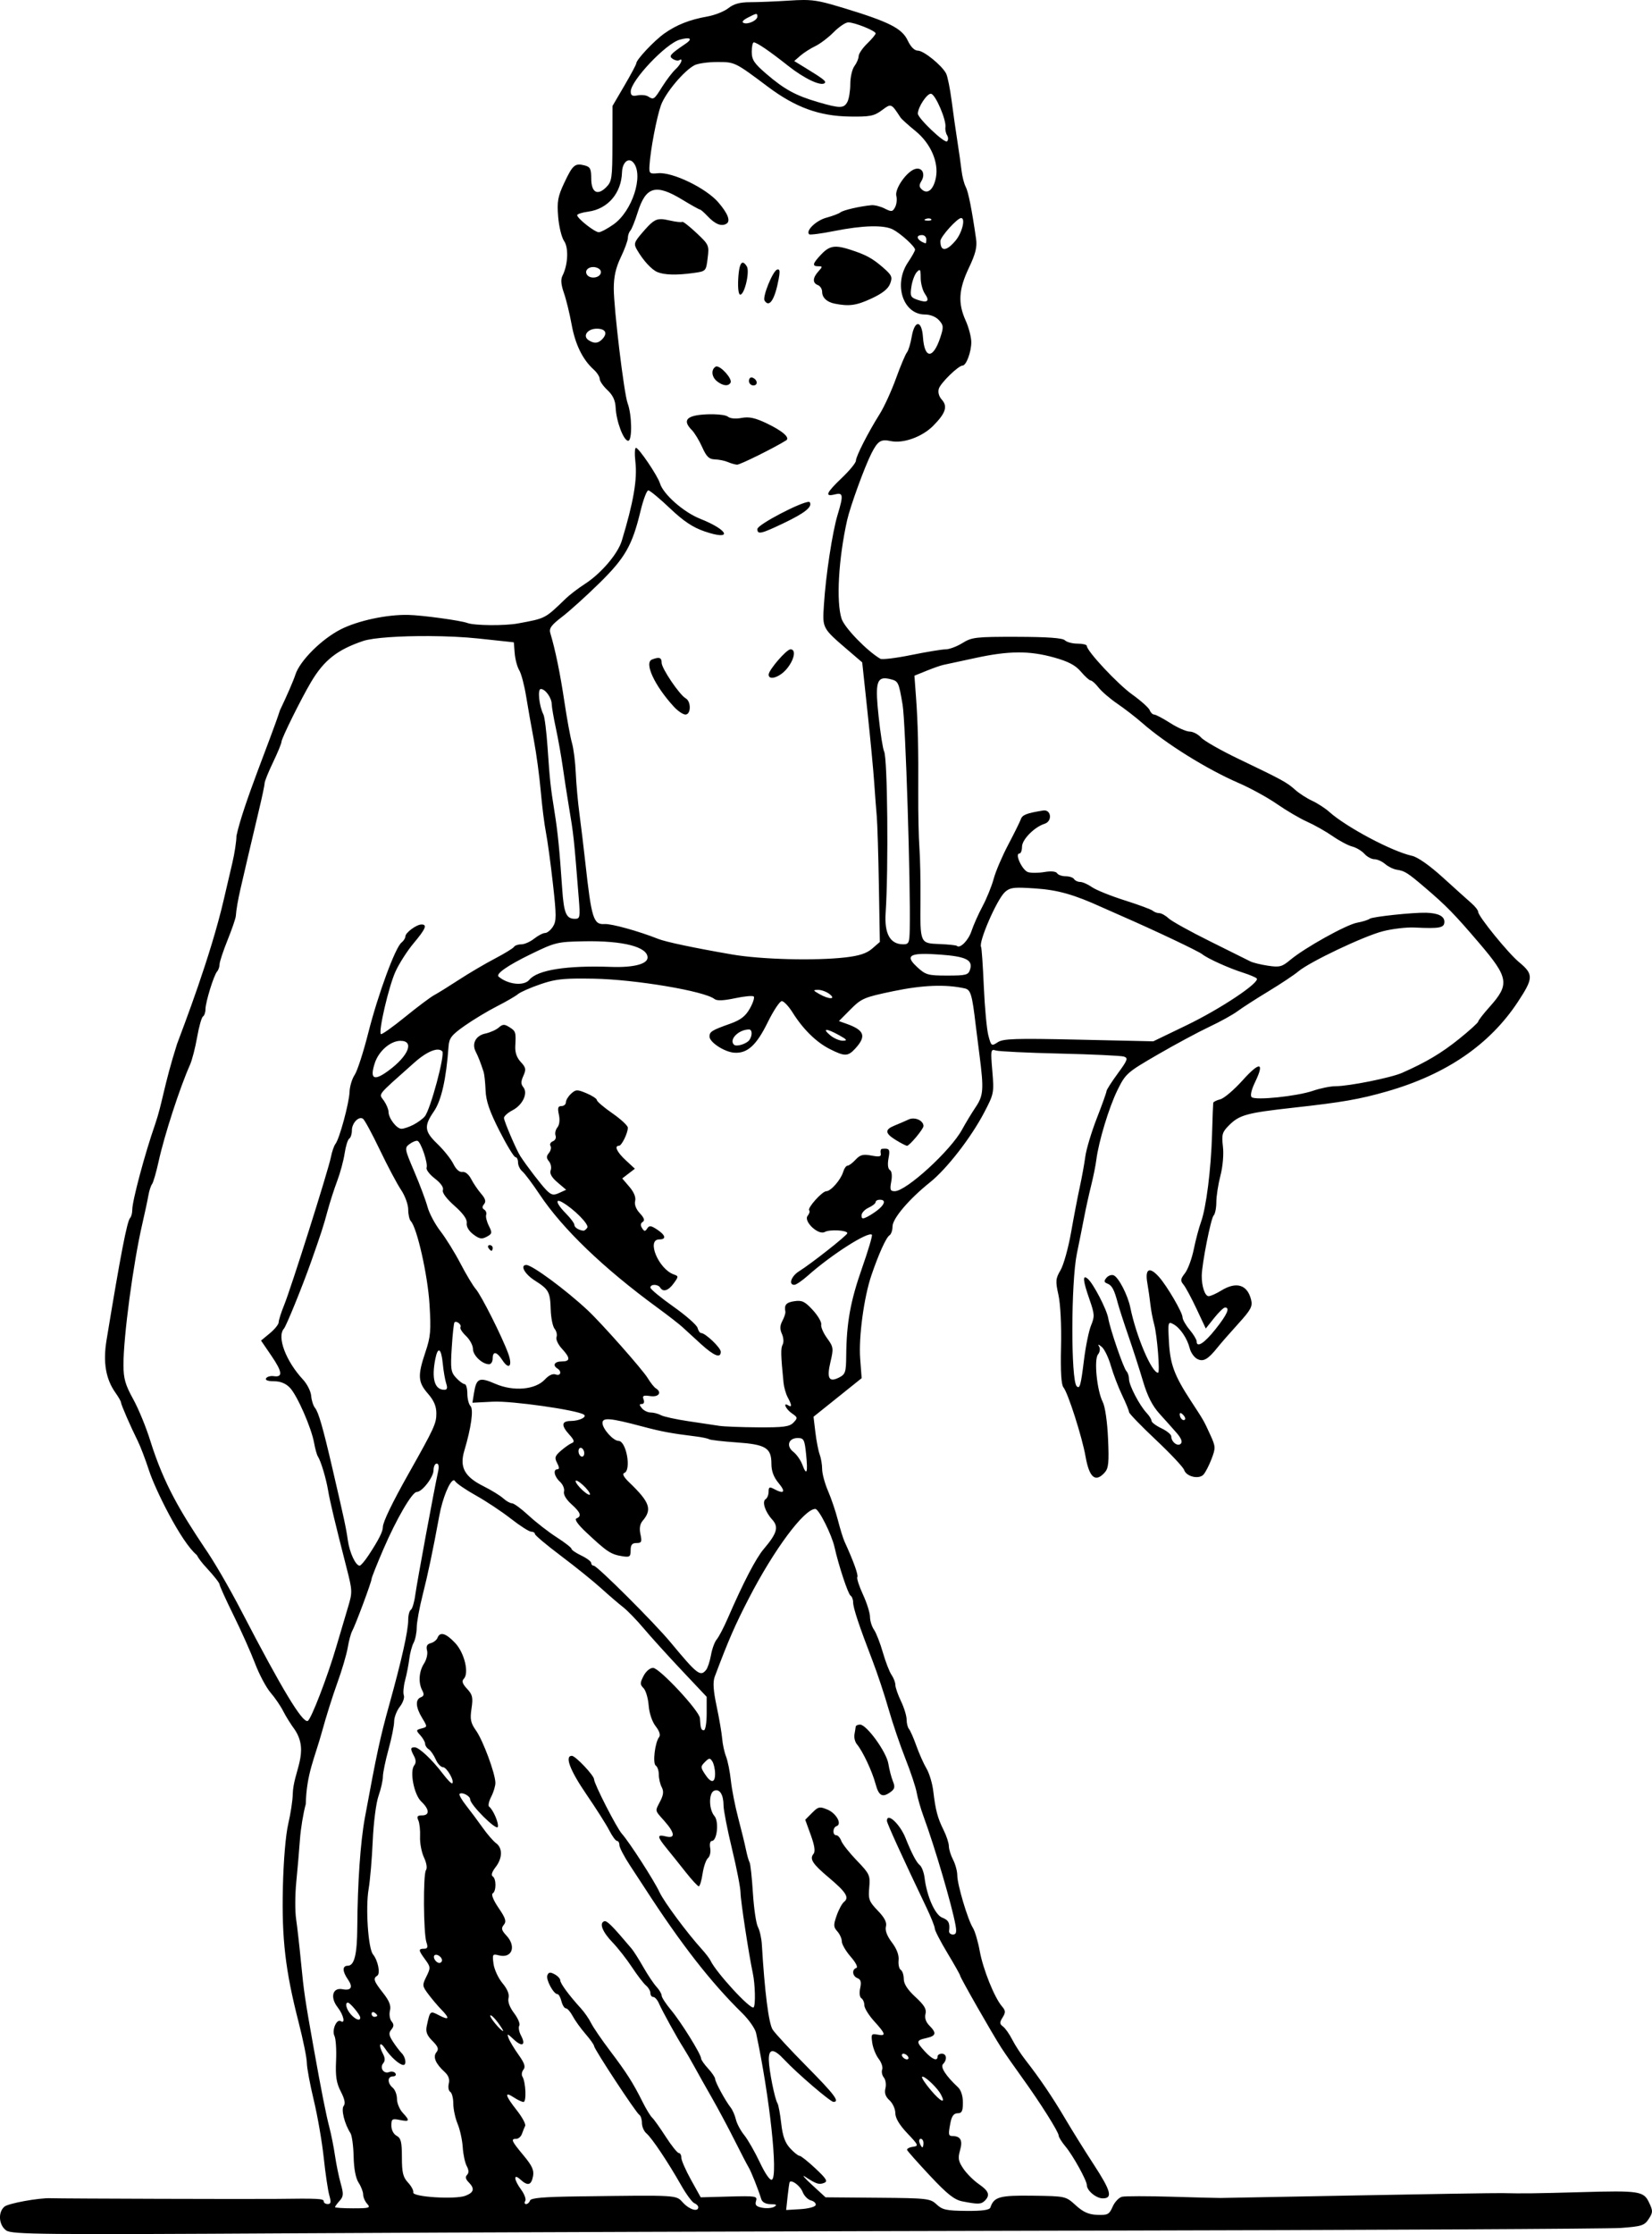 <?xml version="1.0" encoding="UTF-8" standalone="no"?>
<!-- Created with Inkscape (http://www.inkscape.org/) -->

<svg
   width="213.715mm"
   height="288.871mm"
   viewBox="0 0 213.715 288.871"
   version="1.1"
   id="svg5"
   xml:space="preserve"
   inkscape:version="1.2.2 (b0a8486, 2022-12-01)"
   sodipodi:docname="ladyinlingerieretro.svg"
   xmlns:inkscape="http://www.inkscape.org/namespaces/inkscape"
   xmlns:sodipodi="http://sodipodi.sourceforge.net/DTD/sodipodi-0.dtd"
   xmlns="http://www.w3.org/2000/svg"
   xmlns:svg="http://www.w3.org/2000/svg"
   xmlns:rdf="http://www.w3.org/1999/02/22-rdf-syntax-ns#"
   xmlns:cc="http://creativecommons.org/ns#"
   xmlns:dc="http://purl.org/dc/elements/1.1/"><sodipodi:namedview
     id="namedview7"
     pagecolor="#ffffff"
     bordercolor="#000000"
     borderopacity="0.25"
     inkscape:showpageshadow="2"
     inkscape:pageopacity="0.0"
     inkscape:pagecheckerboard="0"
     inkscape:deskcolor="#d1d1d1"
     inkscape:document-units="mm"
     showgrid="false"
     inkscape:zoom="0.79"
     inkscape:cx="279.11392"
     inkscape:cy="387.97468"
     inkscape:window-width="1652"
     inkscape:window-height="1099"
     inkscape:window-x="0"
     inkscape:window-y="25"
     inkscape:window-maximized="0"
     inkscape:current-layer="layer1" /><defs
     id="defs2" /><g
     inkscape:label="Layer 1"
     inkscape:groupmode="layer"
     id="layer1"
     transform="translate(292.46,80.102)"><path
       id="path4300"
       style="fill:#000000;stroke-width:0.366"
       d="m -188.527,-80.102 c -0.526,7.92e-4 -1.112,0.03 -1.838,0.077 -1.763,0.114 -4.035,0.206 -5.049,0.206 -1.322,-6.79e-4 -2.118,0.217 -2.816,0.77 -0.535,0.424 -1.755,0.909 -2.71,1.078 -2.306,0.409 -4.006,1.081 -5.59,2.208 -1.321,0.94 -3.614,3.381 -3.614,3.847 0,0.14 -0.693,1.439 -1.54,2.886 l -1.54,2.632 -0.008,4.85 c -0.007,4.479 -0.068,4.911 -0.797,5.645 -1.143,1.152 -1.943,0.69 -1.943,-1.122 0,-1.255 -0.131,-1.505 -0.89,-1.697 -1.222,-0.309 -1.515,-0.052 -2.616,2.292 -0.816,1.737 -0.931,2.381 -0.774,4.346 0.101,1.269 0.447,2.685 0.768,3.147 0.609,0.876 0.504,3.092 -0.214,4.497 -0.239,0.467 -0.18,1.161 0.186,2.201 0.294,0.835 0.744,2.675 1,4.087 0.47,2.589 1.43,4.548 2.858,5.834 0.427,0.384 0.776,0.929 0.776,1.21 0,0.281 0.451,0.932 1.001,1.446 0.702,0.656 1.02,1.336 1.063,2.275 0.082,1.779 1.027,4.275 1.619,4.275 0.543,0 0.494,-3.353 -0.071,-4.85 -0.463,-1.225 -1.791,-12.238 -1.791,-14.848 0,-1.523 0.26,-2.676 0.911,-4.033 0.501,-1.046 0.911,-2.167 0.911,-2.493 0,-0.325 0.144,-0.748 0.32,-0.94 0.176,-0.192 0.604,-1.257 0.951,-2.366 1.052,-3.356 2.341,-3.726 5.759,-1.65 1.162,0.706 2.194,1.283 2.294,1.283 0.1,0 0.542,0.384 0.983,0.853 0.991,1.053 1.808,1.376 2.458,0.972 0.548,-0.341 0.177,-1.307 -1.052,-2.741 -1.591,-1.856 -5.946,-3.961 -7.821,-3.78 -1.083,0.105 -1.156,0.039 -1.095,-0.989 0.119,-1.993 0.919,-6.209 1.477,-7.78 0.572,-1.61 2.982,-4.489 4.353,-5.198 0.438,-0.227 1.754,-0.412 2.924,-0.412 2.302,0 2.284,-0.009 6.601,3.224 3.54,2.65 6.621,3.769 10.541,3.827 2.62,0.039 3.162,-0.066 4.155,-0.805 1.226,-0.913 1.218,-0.916 2.418,0.921 0.137,0.209 1.018,1.005 1.958,1.77 1.948,1.584 3.017,4.038 2.623,6.023 -0.3,1.511 -1.042,2.167 -1.766,1.562 -0.408,-0.341 -0.436,-0.594 -0.125,-1.097 0.575,-0.928 0.138,-1.839 -0.767,-1.6 -1.094,0.288 -2.699,2.573 -2.458,3.5 0.11,0.423 0.038,1.074 -0.16,1.446 -0.322,0.605 -0.463,0.624 -1.347,0.175 -0.543,-0.276 -1.316,-0.47 -1.717,-0.432 -1.514,0.144 -3.656,0.639 -4.006,0.926 -0.2,0.164 -1.02,0.475 -1.822,0.691 -1.325,0.358 -2.694,1.674 -2.229,2.142 0.104,0.105 1.572,-0.086 3.262,-0.423 3.675,-0.734 6.404,-0.805 7.577,-0.196 1.021,0.53 2.864,2.21 2.864,2.61 0,0.155 -0.41,0.89 -0.911,1.633 -1.92,2.849 -0.65,6.752 2.197,6.752 0.688,0 1.415,0.295 1.811,0.735 0.592,0.659 0.611,0.887 0.179,2.206 -0.93,2.839 -2.055,2.836 -2.252,-0.007 -0.154,-2.236 -1.082,-2.269 -1.458,-0.053 -0.149,0.879 -0.427,1.789 -0.619,2.021 -0.192,0.233 -0.829,1.748 -1.415,3.367 -0.587,1.619 -1.53,3.681 -2.097,4.582 -1.511,2.404 -3.086,5.493 -3.086,6.052 0,0.268 -0.819,1.269 -1.821,2.224 -2.03,1.936 -2.26,2.474 -0.911,2.133 1.092,-0.276 1.14,0.075 0.364,2.634 -0.677,2.233 -1.532,7.843 -1.768,11.6 -0.198,3.154 -0.282,3 3.359,6.12 l 1.592,1.364 0.683,6.399 c 0.376,3.52 0.767,7.637 0.869,9.15 0.103,1.513 0.253,3.494 0.334,4.402 0.081,0.908 0.203,4.924 0.271,8.925 l 0.124,7.274 -0.987,0.857 c -0.713,0.62 -1.672,0.935 -3.46,1.14 -3.929,0.451 -10.913,0.27 -14.677,-0.379 -4.854,-0.837 -8.56,-1.618 -9.543,-2.01 -2.512,-1 -6.065,-1.985 -6.946,-1.924 -1.441,0.098 -1.69,-0.704 -2.495,-8.008 -0.212,-1.92 -0.551,-4.729 -0.753,-6.243 -0.203,-1.513 -0.417,-3.895 -0.477,-5.294 -0.06,-1.398 -0.28,-3.132 -0.488,-3.852 -0.208,-0.72 -0.65,-3.125 -0.982,-5.345 -0.545,-3.649 -1.172,-6.705 -1.818,-8.855 -0.191,-0.634 0.101,-1.042 1.526,-2.133 0.969,-0.742 3.138,-2.7 4.82,-4.352 3.338,-3.277 4.249,-4.874 5.323,-9.331 0.353,-1.463 0.804,-2.659 1.003,-2.659 0.199,0 1.449,1.033 2.778,2.295 1.773,1.685 2.969,2.484 4.495,3.007 3.67,1.256 3.191,-0.14 -0.56,-1.629 -2.152,-0.855 -4.777,-3.168 -5.207,-4.59 -0.295,-0.974 -2.738,-4.586 -3.103,-4.586 -0.158,0 -0.19,0.821 -0.072,1.824 0.264,2.241 -0.253,5.231 -1.76,10.191 -0.515,1.697 -2.683,4.236 -4.761,5.576 -0.858,0.554 -1.972,1.403 -2.475,1.888 -2.742,2.642 -2.581,2.559 -6.188,3.227 -1.733,0.321 -5.636,0.286 -6.557,-0.058 -0.866,-0.324 -5.85,-1.005 -7.65,-1.045 -2.753,-0.061 -6.516,0.744 -8.726,1.868 -2.496,1.269 -5.314,4.088 -5.876,5.878 -0.222,0.706 -1.118,2.77 -1.991,4.586 -1.187,3.705 -4.759,12.178 -5.627,16.238 0,0.688 -0.241,2.268 -0.535,3.511 -0.294,1.244 -0.782,3.334 -1.085,4.646 -1.721,7.451 -5.239,16.524 -6.067,18.759 -1.711,5.394 -1.88,7.604 -2.844,10.406 -1.32,3.783 -2.947,9.867 -2.947,11.019 0,0.429 -0.123,0.904 -0.273,1.055 -0.396,0.397 -1.253,4.836 -3.054,15.801 -0.472,2.873 -0.107,5.027 1.154,6.81 0.394,0.557 0.716,1.119 0.716,1.251 0,0.276 1.225,3.094 2.16,4.968 0.352,0.706 1.014,2.44 1.471,3.852 0.789,2.427 4.154,9.256 6.167,10.904 0.254,0.48 0.665,1.016 1.313,1.714 0.902,0.971 1.639,1.911 1.639,2.09 0,0.178 0.815,1.977 1.812,3.997 0.996,2.02 2.25,4.828 2.786,6.24 0.536,1.412 1.438,3.107 2.006,3.765 0.568,0.658 1.3,1.731 1.628,2.384 0.328,0.653 1.008,1.74 1.51,2.416 1.92,2.907 -0.202,5.389 -0.272,8.31 -0.013,0.807 -0.276,2.541 -0.584,3.852 -0.334,1.426 -0.614,4.745 -0.695,8.254 -0.154,6.63 0.325,10.726 2.031,17.373 0.588,2.292 1.07,4.663 1.07,5.269 0,0.607 0.403,2.776 0.895,4.821 0.492,2.045 1.072,5.392 1.289,7.438 0.217,2.046 0.541,4.233 0.719,4.861 0.256,0.898 0.214,1.142 -0.196,1.142 -0.287,0 -0.521,-0.157 -0.521,-0.35 0,-0.355 -0.66,-0.389 -6.192,-0.316 -2.885,0.038 -27.932,-0.036 -29.141,-0.087 -1.501,-0.062 -5.459,0.658 -5.972,1.087 -0.865,0.723 -0.737,2.404 0.235,3.084 v -0.001 c 0.735,0.514 4.58,0.552 37.246,0.364 20.034,-0.115 66.177,-0.269 102.539,-0.342 36.362,-0.073 67.456,-0.23 69.097,-0.35 2.68,-0.196 3.045,-0.314 3.594,-1.157 0.555,-0.854 0.56,-1.045 0.053,-2.117 -0.704,-1.487 -1.234,-1.568 -8.816,-1.353 -5.879,0.167 -7.54,0.187 -10.199,0.126 -0.801,-0.018 -9.161,0.113 -18.577,0.293 -9.416,0.18 -17.448,0.329 -17.849,0.335 -0.401,0.005 -3.269,-0.068 -6.374,-0.163 -3.105,-0.093 -5.974,-0.091 -6.375,0.006 -0.401,0.097 -0.947,0.677 -1.213,1.288 -0.434,0.995 -0.64,1.105 -1.98,1.052 -1.123,-0.044 -1.82,-0.354 -2.794,-1.239 -1.294,-1.176 -1.31,-1.18 -5.536,-1.238 -4.311,-0.059 -5.047,0.145 -5.504,1.525 -0.108,0.326 -1.038,0.456 -3.128,0.438 -2.546,-0.021 -3.097,-0.142 -3.83,-0.835 -0.814,-0.77 -1.184,-0.812 -7.611,-0.864 l -6.755,-0.055 -1.77,-1.626 c -0.973,-0.894 -1.36,-1.357 -0.859,-1.029 1.427,0.934 1.778,1.048 2.441,0.792 0.509,-0.197 0.31,-0.53 -1.123,-1.874 -0.958,-0.899 -1.886,-1.634 -2.061,-1.634 -0.175,0 -0.722,-0.438 -1.215,-0.973 -0.654,-0.711 -0.965,-1.577 -1.149,-3.21 -0.139,-1.23 -0.357,-2.402 -0.483,-2.603 -0.354,-0.564 -1.094,-4.258 -1.12,-5.594 -0.03,-1.525 0.609,-1.54 2.003,-0.047 1.624,1.738 5.959,5.458 6.361,5.458 0.85,0 0.124,-0.962 -3.466,-4.591 -2.102,-2.125 -4.082,-4.263 -4.401,-4.753 -0.516,-0.792 -1.037,-4.89 -1.401,-11.016 -0.048,-0.807 -0.277,-1.824 -0.509,-2.259 -0.232,-0.436 -0.523,-2.417 -0.648,-4.402 -0.125,-1.985 -0.318,-3.762 -0.429,-3.949 -0.112,-0.186 -0.323,-0.929 -0.47,-1.651 -0.147,-0.722 -0.596,-2.557 -0.998,-4.079 -0.402,-1.521 -0.831,-3.702 -0.952,-4.846 -0.121,-1.144 -0.401,-2.54 -0.621,-3.103 -0.221,-0.563 -0.447,-1.601 -0.503,-2.307 -0.056,-0.706 -0.377,-2.584 -0.713,-4.174 -0.441,-2.088 -0.51,-3.158 -0.25,-3.852 1.775,-4.723 2.608,-6.635 4.414,-10.132 3.269,-6.33 7.157,-11.555 8.598,-11.555 0.459,0 2.121,3.311 2.487,4.952 0.523,2.349 1.749,6.056 2.068,6.254 0.184,0.115 0.335,0.504 0.335,0.864 0,0.718 0.772,3.043 2.51,7.556 0.621,1.614 1.554,4.42 2.072,6.236 0.518,1.816 1.499,4.705 2.18,6.42 0.681,1.715 1.34,3.696 1.463,4.402 0.123,0.706 0.528,2.109 0.9,3.118 1.444,3.918 3.681,11.53 4.124,14.032 0.162,0.915 0.083,1.192 -0.342,1.192 -0.304,0 -0.527,-0.207 -0.494,-0.459 0.132,-1.024 -0.068,-1.409 -0.895,-1.726 -0.921,-0.353 -1.98,-2.749 -2.276,-5.152 -0.087,-0.706 -0.372,-1.449 -0.634,-1.651 -0.413,-0.319 -1.053,-1.54 -1.827,-3.485 -0.723,-1.817 -2.409,-3.373 -2.409,-2.222 0,0.307 2.015,4.723 5.127,11.239 0.586,1.227 1.065,2.435 1.065,2.685 0,0.25 0.738,1.679 1.639,3.174 0.902,1.496 1.639,2.805 1.639,2.91 0,0.238 4.178,7.556 5.327,9.33 0.468,0.723 1.686,2.47 2.706,3.882 2.324,3.218 4.716,7.01 4.716,7.477 0,0.195 0.398,0.83 0.883,1.411 0.971,1.163 2.76,4.394 2.76,4.987 0,0.71 1.207,1.717 2.06,1.717 1.325,0 1.068,-0.957 -1.182,-4.402 -1.12,-1.715 -2.766,-4.356 -3.658,-5.869 -1.654,-2.806 -3.304,-5.241 -5.178,-7.643 -0.577,-0.739 -1.342,-1.923 -1.701,-2.629 -0.359,-0.706 -0.892,-1.461 -1.186,-1.677 -0.45,-0.332 -0.458,-0.517 -0.051,-1.172 0.409,-0.659 0.395,-0.879 -0.087,-1.44 -0.973,-1.131 -2.449,-4.806 -2.871,-7.149 -0.222,-1.231 -0.623,-2.586 -0.892,-3.011 -0.665,-1.052 -2.009,-5.577 -2.012,-6.773 -0.001,-0.534 -0.247,-1.443 -0.546,-2.021 -0.299,-0.578 -0.544,-1.368 -0.544,-1.757 0,-0.389 -0.305,-1.319 -0.677,-2.068 -0.783,-1.575 -1.045,-2.559 -1.342,-5.054 -0.118,-0.99 -0.51,-2.298 -0.872,-2.905 -0.361,-0.608 -0.951,-1.931 -1.311,-2.939 -0.36,-1.009 -0.791,-1.991 -0.958,-2.183 -0.167,-0.192 -0.304,-0.736 -0.304,-1.21 0,-0.474 -0.327,-1.545 -0.728,-2.38 -0.401,-0.835 -0.729,-1.781 -0.729,-2.102 0,-0.321 -0.224,-0.909 -0.498,-1.307 -0.274,-0.398 -0.78,-1.707 -1.124,-2.908 -0.345,-1.202 -0.859,-2.518 -1.142,-2.925 -0.283,-0.407 -0.517,-1.157 -0.518,-1.667 -0.002,-0.51 -0.412,-1.81 -0.911,-2.889 -0.499,-1.079 -0.826,-2.093 -0.728,-2.253 0.155,-0.252 -0.5,-2.066 -1.656,-4.59 -0.185,-0.404 -0.568,-1.642 -0.852,-2.751 -0.284,-1.11 -0.859,-2.815 -1.28,-3.79 -0.42,-0.975 -0.764,-2.244 -0.764,-2.819 0,-0.575 -0.142,-1.428 -0.316,-1.895 -0.174,-0.467 -0.425,-1.757 -0.558,-2.866 l -0.242,-2.018 3.114,-2.494 3.113,-2.495 -0.191,-2.54 c -0.207,-2.763 0.484,-7.901 1.445,-10.738 0.93,-2.743 1.915,-4.923 2.347,-5.192 0.217,-0.135 0.394,-0.652 0.394,-1.149 0,-1.024 2.133,-3.533 4.85,-5.706 2.17,-1.736 5.316,-5.79 7.019,-9.048 1.25,-2.39 1.278,-2.537 1.041,-5.339 -0.23,-2.727 -0.206,-2.869 0.454,-2.658 0.384,0.123 4.118,0.302 8.298,0.399 4.18,0.097 7.899,0.272 8.263,0.388 0.586,0.187 0.495,0.439 -0.79,2.191 -0.798,1.088 -1.452,2.111 -1.452,2.272 0,0.161 -0.564,1.741 -1.254,3.51 -0.69,1.769 -1.36,3.997 -1.488,4.95 -0.129,0.953 -0.45,2.723 -0.715,3.934 -0.265,1.211 -0.772,3.851 -1.127,5.867 -0.355,2.016 -0.967,4.216 -1.361,4.888 -0.646,1.103 -0.673,1.416 -0.273,3.214 0.262,1.179 0.398,3.92 0.333,6.713 -0.074,3.2 0.027,4.886 0.314,5.235 0.591,0.717 2.416,6.423 2.858,8.934 0.484,2.747 1.276,3.413 2.474,2.08 0.503,-0.56 0.576,-1.284 0.437,-4.388 -0.097,-2.179 -0.381,-4.141 -0.686,-4.74 -0.753,-1.48 -1.152,-5.495 -0.611,-6.152 0.238,-0.289 0.305,-0.738 0.149,-0.999 -0.208,-0.349 -0.12,-0.341 0.336,0.032 0.341,0.279 0.871,1.377 1.178,2.44 0.307,1.063 0.961,2.774 1.454,3.802 0.493,1.028 0.896,2.013 0.896,2.188 0,0.175 1.557,1.786 3.461,3.579 1.904,1.793 3.554,3.548 3.667,3.901 0.277,0.862 1.905,1.252 2.503,0.598 0.254,-0.278 0.723,-1.186 1.04,-2.017 0.544,-1.425 0.535,-1.603 -0.158,-3.118 -0.853,-1.865 -0.825,-1.815 -2.516,-4.401 -2.132,-3.262 -2.674,-4.717 -2.833,-7.605 -0.142,-2.589 -0.119,-2.679 0.571,-2.307 0.874,0.471 1.797,1.837 2.122,3.14 0.132,0.531 0.56,1.137 0.95,1.347 0.789,0.425 1.406,0.078 2.663,-1.502 0.401,-0.504 1.594,-1.868 2.649,-3.03 1.648,-1.814 1.884,-2.255 1.671,-3.118 -0.482,-1.949 -1.902,-2.388 -3.852,-1.19 -0.656,0.403 -1.395,0.733 -1.641,0.733 -0.478,0.002 -0.91,-1.284 -0.892,-2.653 0.02,-1.536 1.183,-7.421 1.537,-7.778 0.193,-0.194 0.35,-0.972 0.35,-1.729 0,-0.757 0.238,-2.295 0.529,-3.419 0.31,-1.198 0.444,-2.761 0.324,-3.779 -0.18,-1.532 -0.091,-1.851 0.756,-2.704 1.373,-1.383 2.293,-1.636 8.409,-2.314 6.296,-0.698 8.476,-1.077 12.02,-2.089 7.688,-2.194 13.33,-6.05 16.987,-11.612 2.015,-3.064 2.026,-3.543 0.12,-5.126 -1.401,-1.163 -5.268,-5.921 -5.268,-6.482 0,-0.201 -0.385,-0.701 -0.856,-1.111 -0.471,-0.41 -2.129,-1.901 -3.684,-3.313 -1.749,-1.588 -3.286,-2.668 -4.028,-2.83 -2.587,-0.566 -8.506,-3.712 -10.721,-5.699 -0.506,-0.454 -1.496,-1.093 -2.199,-1.42 -0.703,-0.327 -1.689,-0.965 -2.19,-1.416 -1.062,-0.957 -1.684,-1.296 -7.285,-3.977 -2.304,-1.103 -4.501,-2.353 -4.883,-2.778 -0.382,-0.425 -1.046,-0.773 -1.477,-0.773 -0.431,0 -1.558,-0.495 -2.506,-1.1 -0.948,-0.605 -1.887,-1.101 -2.086,-1.101 -0.2,0 -0.459,-0.253 -0.577,-0.561 -0.118,-0.309 -1.137,-1.223 -2.265,-2.032 -1.899,-1.361 -5.876,-5.616 -5.876,-6.286 0,-0.161 -0.541,-0.292 -1.202,-0.292 -0.661,0 -1.396,-0.195 -1.633,-0.434 -0.294,-0.296 -2.257,-0.438 -6.186,-0.446 -5.318,-0.012 -5.854,0.049 -7.061,0.8 -0.719,0.447 -1.697,0.815 -2.174,0.816 -0.477,0.002 -2.482,0.332 -4.455,0.734 -1.973,0.402 -3.775,0.62 -4.006,0.484 -1.721,-1.008 -4.624,-4.005 -5.005,-5.168 -0.715,-2.183 -0.403,-7.747 0.715,-12.745 0.4,-1.787 2.265,-6.912 3.146,-8.642 0.82,-1.611 1.213,-1.862 2.49,-1.592 1.621,0.344 4.067,-0.533 5.492,-1.968 1.618,-1.63 1.909,-2.51 1.119,-3.389 -0.377,-0.42 -0.523,-0.964 -0.38,-1.419 0.236,-0.75 2.532,-2.984 3.066,-2.984 0.478,0 1.138,-1.779 1.13,-3.044 -0.004,-0.646 -0.332,-1.894 -0.728,-2.774 -1.017,-2.257 -0.91,-4.021 0.412,-6.808 0.878,-1.85 1.087,-2.7 0.932,-3.777 -0.55,-3.814 -1.002,-6.082 -1.343,-6.723 -0.207,-0.39 -0.448,-1.33 -0.535,-2.09 -0.087,-0.76 -0.327,-2.454 -0.534,-3.766 -0.206,-1.311 -0.543,-3.68 -0.748,-5.263 -0.205,-1.583 -0.528,-3.17 -0.717,-3.526 -0.566,-1.065 -2.896,-2.95 -3.646,-2.95 -0.444,0 -0.925,-0.48 -1.319,-1.315 -0.735,-1.561 -2.386,-2.399 -8.229,-4.178 -2.645,-0.805 -3.686,-1.059 -5.265,-1.057 z m -6.148,1.813 c 0.17,-0.021 0.194,0.092 0.194,0.322 0,0.49 -1.172,1.051 -1.756,0.841 -0.308,-0.111 -0.129,-0.356 0.497,-0.684 0.581,-0.303 0.895,-0.458 1.065,-0.48 z m 11.934,1.081 c 0.809,-0.015 3.559,1.087 3.559,1.427 0,0.142 -0.492,0.733 -1.093,1.313 -0.601,0.58 -1.097,1.312 -1.104,1.628 -0.006,0.315 -0.252,0.894 -0.546,1.286 -0.294,0.392 -0.535,1.434 -0.535,2.317 0,0.883 -0.17,1.924 -0.377,2.315 -0.452,0.851 -0.957,0.853 -3.812,0.018 -2.871,-0.84 -4.331,-1.637 -6.648,-3.625 -1.608,-1.38 -1.912,-1.839 -1.912,-2.881 0,-0.682 0.123,-1.228 0.273,-1.213 0.443,0.044 2.042,1.136 4.43,3.028 2.106,1.668 4.284,2.692 4.743,2.229 0.219,-0.22 -0.186,-0.536 -2.498,-1.953 l -1.451,-0.889 0.792,-0.691 c 0.435,-0.38 1.302,-0.935 1.926,-1.234 0.624,-0.298 1.695,-1.109 2.379,-1.801 0.684,-0.693 1.528,-1.264 1.875,-1.271 z m -20.682,2.065 c 0.352,0.038 0.26,0.287 -0.347,0.699 -2.016,1.368 -2.21,1.597 -1.657,1.962 0.291,0.192 0.66,0.268 0.82,0.169 0.601,-0.374 0.261,0.51 -0.443,1.151 -0.404,0.368 -1.182,1.384 -1.73,2.257 -1.07,1.705 -1.114,1.736 -1.84,1.273 -0.263,-0.168 -0.878,-0.229 -1.366,-0.135 -0.686,0.132 -0.883,0.016 -0.875,-0.514 0.024,-1.422 4.555,-6.203 6.34,-6.69 0.516,-0.141 0.887,-0.195 1.098,-0.172 z m 31.418,7.166 c 0.586,0.119 1.994,3.413 1.851,4.33 -0.047,0.303 0.052,0.771 0.22,1.041 h 0.001 c 0.167,0.27 0.163,0.621 -0.01,0.781 -0.319,0.295 -3.775,-2.986 -3.775,-3.584 0,-0.843 1.218,-2.669 1.713,-2.568 z m -38.991,8.608 c 0.166,0.021 0.334,0.12 0.489,0.309 1.343,1.63 -0.161,6.269 -2.586,7.977 -0.788,0.555 -1.644,1.009 -1.903,1.009 -0.526,0 -2.797,-1.791 -2.797,-2.206 0,-0.146 0.65,-0.353 1.444,-0.46 2.523,-0.341 4.278,-2.39 4.356,-5.084 0.028,-0.978 0.5,-1.609 0.997,-1.545 z m 42.872,7.461 c 0.599,0 0.137,1.895 -0.709,2.907 -1.201,1.437 -1.977,1.461 -1.967,0.059 0.004,-0.552 2.181,-2.966 2.676,-2.966 z m -4.167,0.045 c 0.127,0.005 0.236,0.039 0.296,0.1 0.121,0.122 -0.095,0.209 -0.479,0.193 -0.424,-0.018 -0.511,-0.105 -0.22,-0.222 0.131,-0.053 0.276,-0.076 0.403,-0.071 z m -34.566,0.101 c -0.869,-0.038 -1.334,0.381 -2.52,1.756 -1.046,1.213 -1.117,1.438 -0.694,2.174 0.805,1.398 1.897,2.594 2.658,2.91 v 5.17e-4 c 0.905,0.377 2.496,0.418 4.642,0.122 1.644,-0.227 1.648,-0.231 1.859,-1.926 0.206,-1.649 0.164,-1.744 -1.463,-3.27 -0.921,-0.864 -1.743,-1.503 -1.827,-1.419 -0.083,0.084 -0.808,0.004 -1.611,-0.178 -0.421,-0.095 -0.756,-0.159 -1.045,-0.171 z m 33.685,2.055 c 0.301,0 0.547,0.248 0.547,0.55 0,0.303 -0.041,0.537 -0.091,0.521 -1.096,-0.349 -1.403,-1.071 -0.455,-1.071 z m -11.074,1.504 c -0.777,-0.021 -1.301,0.287 -1.971,0.992 -1.132,1.19 -1.217,1.539 -0.376,1.539 0.561,0 0.561,0.047 0,0.671 -0.749,0.834 -0.771,1.488 -0.057,1.764 0.301,0.116 0.547,0.504 0.547,0.861 0,0.759 0.614,1.335 1.639,1.538 1.853,0.367 2.78,0.239 4.71,-0.651 1.436,-0.662 2.189,-1.256 2.445,-1.928 0.33,-0.866 0.232,-1.092 -0.906,-2.087 -1.37,-1.197 -2.225,-1.662 -4.271,-2.319 -0.736,-0.236 -1.294,-0.368 -1.76,-0.381 z m -12.197,2.077 c -0.271,0.104 -0.445,0.807 -0.515,2.101 -0.064,1.191 0.042,2.022 0.259,2.022 0.568,0 1.263,-2.999 0.849,-3.661 -0.232,-0.371 -0.43,-0.524 -0.593,-0.461 z m -19.165,0.557 c 0.101,0.009 0.205,0.029 0.31,0.063 0.459,0.147 0.669,0.444 0.544,0.77 -0.237,0.622 -1.429,0.711 -1.783,0.133 -0.327,-0.532 0.224,-1.03 0.93,-0.966 z m 23.884,0.32 c -0.051,-0.028 -0.119,-0.025 -0.206,0.005 -0.562,0.189 -1.915,3.525 -1.623,4.001 0.609,0.992 1.331,-0.106 1.83,-2.786 0.144,-0.773 0.151,-1.136 -0.001,-1.22 z m 18.218,0.065 c 0.126,0.014 0.153,0.313 0.153,1.003 0,0.705 0.248,1.637 0.55,2.072 0.666,0.958 0.329,1.223 -0.979,0.768 -0.879,-0.306 -0.956,-0.473 -0.774,-1.693 0.111,-0.745 0.427,-1.595 0.702,-1.891 0.162,-0.173 0.272,-0.268 0.348,-0.259 z m -41.748,7.582 c 1.157,0 1.447,0.608 0.667,1.394 -0.516,0.519 -1.013,0.55 -1.71,0.105 -0.843,-0.537 -0.174,-1.499 1.043,-1.499 z m 15.477,4.881 c -0.04,0.003 -0.076,0.014 -0.107,0.034 -0.624,0.388 -0.516,1.353 0.213,1.911 0.754,0.576 1.424,0.643 1.714,0.17 0.293,-0.477 -1.22,-2.161 -1.82,-2.115 z m 4.469,1.428 c -0.155,0.036 -0.265,0.207 -0.265,0.446 0,0.319 0.26,0.581 0.577,0.581 0.643,0 0.531,-0.79 -0.144,-1.016 -0.059,-0.02 -0.116,-0.023 -0.168,-0.011 z m -4.831,4.756 c -0.302,-0.007 -0.624,-0.003 -0.953,0.013 -2.541,0.121 -3.129,0.752 -1.879,2.016 0.363,0.367 0.972,1.368 1.353,2.224 0.55,1.235 0.888,1.561 1.639,1.582 0.521,0.014 1.274,0.168 1.675,0.341 0.401,0.173 0.939,0.327 1.197,0.341 0.37,0.02 4.753,-2.148 6.346,-3.139 0.548,-0.341 -0.463,-1.227 -2.523,-2.208 -1.492,-0.711 -2.275,-0.878 -3.247,-0.695 -0.761,0.144 -1.479,0.077 -1.768,-0.165 -0.209,-0.175 -0.933,-0.289 -1.838,-0.31 z m 12.313,11.33 c -0.95,-0.02 -6.654,2.935 -6.654,3.513 0,0.743 0.472,0.636 3.42,-0.773 2.731,-1.305 3.723,-2.101 3.358,-2.695 -0.018,-0.029 -0.06,-0.044 -0.123,-0.045 z m -49.113,17.351 c 2.227,0.013 4.512,0.116 6.397,0.318 l 4.553,0.487 0.116,1.42 c 0.064,0.781 0.327,1.767 0.586,2.193 0.259,0.426 0.657,1.93 0.886,3.342 0.229,1.412 0.681,3.971 1.004,5.686 0.324,1.715 0.725,4.686 0.892,6.603 0.167,1.917 0.468,4.31 0.668,5.319 0.2,1.009 0.606,3.98 0.901,6.603 0.469,4.165 0.47,4.874 0.01,5.594 -0.29,0.454 -0.748,0.825 -1.016,0.825 -0.269,0 -0.906,0.33 -1.415,0.734 -0.509,0.404 -1.259,0.734 -1.667,0.734 -0.407,0 -0.832,0.148 -0.943,0.329 -0.111,0.181 -1.227,0.864 -2.48,1.519 -1.253,0.655 -3.344,1.885 -4.646,2.735 -1.302,0.849 -2.746,1.745 -3.207,1.99 -0.461,0.245 -2.159,1.518 -3.771,2.829 -1.613,1.311 -3.014,2.302 -3.115,2.201 -0.338,-0.34 1.013,-6.14 1.876,-8.053 0.471,-1.044 1.529,-2.701 2.351,-3.681 1.565,-1.866 1.805,-2.437 1.029,-2.437 -0.65,0 -2.084,1.06 -2.084,1.539 0,0.219 -0.229,0.581 -0.51,0.805 -0.806,0.645 -3.036,6.705 -4.288,11.653 -0.63,2.491 -1.423,4.942 -1.763,5.446 -0.34,0.504 -0.639,1.495 -0.664,2.201 -0.052,1.448 -1.308,6.083 -1.825,6.73 -0.186,0.233 -0.45,1.001 -0.588,1.707 -0.326,1.676 -5.147,16.92 -6.054,19.144 -0.386,0.945 -0.699,1.936 -0.698,2.201 0.002,0.265 -0.512,0.908 -1.141,1.429 l -1.144,0.947 1.334,1.954 c 1.428,2.091 1.514,2.821 0.309,2.646 -0.414,-0.06 -0.859,0.064 -0.989,0.275 -0.147,0.24 0.238,0.384 1.022,0.384 0.834,0 1.528,0.283 2.058,0.838 0.944,0.988 2.779,5.17 3.131,7.137 0.136,0.759 0.355,1.545 0.488,1.747 0.388,0.591 1.057,2.817 1.324,4.402 0.244,1.448 0.865,4.051 2.395,10.029 0.76,2.968 0.764,3.12 0.156,5.136 -0.345,1.142 -1.013,3.398 -1.485,5.012 -1.146,3.921 -3.291,9.483 -3.711,9.624 -0.699,0.235 -3.313,-4.091 -8.474,-14.026 -1.782,-3.43 -3.734,-6.757 -4.904,-8.428 -3.033,-4.563 -5.204,-8.103 -6.978,-13.766 -0.527,-1.715 -1.523,-4.14 -2.213,-5.389 -1.023,-1.851 -1.255,-2.663 -1.261,-4.402 -0.011,-3.659 1.26,-13.177 2.441,-18.273 0.327,-1.412 0.68,-3.063 0.784,-3.668 0.104,-0.605 0.318,-1.266 0.475,-1.468 0.157,-0.202 0.54,-1.522 0.85,-2.935 0.74,-3.374 2.751,-9.562 4.052,-12.473 0.271,-0.605 0.688,-2.217 0.927,-3.581 0.239,-1.364 0.58,-2.571 0.758,-2.681 0.177,-0.11 0.322,-0.531 0.322,-0.935 0,-0.904 1.083,-4.413 1.51,-4.89 0.171,-0.192 0.312,-0.605 0.313,-0.917 6.9e-4,-0.313 0.467,-1.724 1.036,-3.136 0.569,-1.412 1.05,-2.816 1.068,-3.118 0.045,-0.739 0.288,-2.146 0.6,-3.485 0.141,-0.605 0.562,-2.421 0.936,-4.035 0.373,-1.614 1.018,-4.343 1.432,-6.065 0.415,-1.722 0.754,-3.328 0.754,-3.571 0,-0.242 0.492,-1.463 1.093,-2.713 0.601,-1.25 1.092,-2.443 1.092,-2.653 0,-0.437 2.538,-5.56 3.835,-7.743 1.672,-2.813 3.398,-4.17 6.729,-5.292 1.274,-0.429 4.826,-0.656 8.538,-0.634 z m 46.739,1.713 c -0.519,0.008 -2.823,2.677 -2.823,3.271 0,0.803 1.424,0.353 2.335,-0.737 0.995,-1.19 1.255,-2.544 0.488,-2.533 z m 29.428,0.399 c 1.609,-0.01 3.078,0.21 4.688,0.66 1.844,0.515 2.754,0.997 3.464,1.834 0.529,0.625 1.098,1.136 1.263,1.136 0.165,0 0.624,0.414 1.019,0.919 0.395,0.505 1.484,1.441 2.42,2.079 0.936,0.638 2.378,1.752 3.202,2.474 3.096,2.713 8.387,6.006 12.524,7.796 1.503,0.65 3.725,1.871 4.938,2.712 1.213,0.842 2.97,1.871 3.904,2.287 0.934,0.416 2.416,1.254 3.293,1.862 0.877,0.608 2.018,1.212 2.535,1.343 0.517,0.131 1.223,0.553 1.569,0.938 0.346,0.385 0.93,0.701 1.298,0.701 0.367,0 0.99,0.278 1.383,0.617 0.393,0.339 1.068,0.67 1.5,0.737 1.048,0.161 1.4,0.383 3.664,2.315 2.752,2.347 3.802,3.422 6.991,7.154 3.845,4.5 3.983,5.341 1.361,8.27 -0.805,0.899 -1.466,1.752 -1.469,1.894 -0.003,0.143 -1.112,1.149 -2.464,2.238 -2.291,1.843 -4.265,3.018 -7.376,4.392 -1.456,0.643 -6.891,1.733 -8.639,1.732 -0.644,-1.66e-4 -1.953,0.267 -2.908,0.594 -2.074,0.709 -7.433,1.264 -7.923,0.82 -0.214,-0.194 -0.037,-0.954 0.462,-1.989 1.239,-2.568 0.571,-2.642 -1.64,-0.181 -1.1,1.224 -2.395,2.325 -2.878,2.447 -0.484,0.122 -0.897,0.328 -0.918,0.458 -0.021,0.129 -0.09,1.969 -0.152,4.087 -0.133,4.543 -0.758,9.485 -1.434,11.336 -0.265,0.726 -0.684,2.311 -0.932,3.522 -0.247,1.211 -0.759,2.598 -1.138,3.083 -0.585,0.75 -0.615,0.969 -0.196,1.467 0.271,0.322 1.032,1.733 1.691,3.136 l 1.198,2.55 1.082,-1.358 c 0.595,-0.747 1.229,-1.358 1.41,-1.358 0.675,0 0.285,0.891 -1.219,2.785 -1.463,1.843 -2.459,2.482 -2.459,1.579 0,-0.223 -0.41,-0.896 -0.911,-1.496 -0.501,-0.599 -0.911,-1.322 -0.911,-1.607 0,-0.612 -1.993,-4.029 -3.037,-5.205 -1.226,-1.381 -1.836,-1.087 -1.523,0.734 0.148,0.857 0.331,2.137 0.407,2.843 0.076,0.706 0.297,1.862 0.49,2.568 0.382,1.395 0.769,6.236 0.499,6.236 -0.823,0 -2.827,-4.704 -3.588,-8.423 -0.335,-1.636 -1.525,-3.933 -2.166,-4.181 -0.275,-0.106 -0.693,0.043 -0.931,0.331 -0.34,0.413 -0.313,0.57 0.127,0.741 0.596,0.23 0.89,0.782 1.353,2.544 0.159,0.605 0.774,2.504 1.366,4.219 0.592,1.715 1.444,4.356 1.893,5.869 0.577,1.943 1.209,3.182 2.152,4.219 0.734,0.807 1.73,1.923 2.214,2.481 0.578,0.667 0.756,1.138 0.52,1.376 -0.405,0.408 -1.234,-0.232 -1.234,-0.953 0,-0.239 -0.574,-0.709 -1.275,-1.044 -0.701,-0.335 -1.275,-0.767 -1.275,-0.959 0,-0.192 -0.287,-0.654 -0.638,-1.027 -0.924,-0.982 -2.276,-3.575 -2.276,-4.366 0,-0.374 -0.149,-0.836 -0.331,-1.028 -0.389,-0.41 -2.107,-5.403 -2.359,-6.856 -0.201,-1.162 -1.94,-4.503 -2.653,-5.099 -0.7,-0.585 -0.631,0.21 0.237,2.695 0.652,1.868 0.671,2.19 0.199,3.328 -0.288,0.693 -0.704,2.724 -0.924,4.512 -0.403,3.268 -0.541,3.762 -0.941,3.359 -0.76,-0.765 -0.74,-13.426 0.027,-17.146 0.312,-1.513 0.741,-3.66 0.954,-4.769 0.213,-1.11 0.614,-2.925 0.892,-4.035 0.278,-1.11 0.578,-2.595 0.667,-3.302 0.297,-2.375 1.639,-6.805 2.736,-9.032 1.052,-2.134 1.229,-2.291 5.208,-4.597 2.266,-1.313 5.267,-2.926 6.67,-3.586 1.402,-0.659 3.042,-1.565 3.643,-2.012 0.601,-0.447 2.404,-1.608 4.007,-2.579 1.603,-0.971 3.343,-2.128 3.868,-2.572 1.463,-1.237 8.437,-4.551 10.932,-5.195 1.223,-0.316 3.065,-0.533 4.093,-0.483 3.29,0.159 3.873,0.046 3.873,-0.752 0,-0.719 -0.813,-1.117 -2.368,-1.16 -1.686,-0.046 -6.949,0.513 -7.285,0.774 -0.2,0.156 -0.938,0.387 -1.639,0.514 -1.402,0.254 -6.779,3.247 -8.657,4.82 -1.056,0.884 -1.378,0.967 -2.876,0.741 -0.928,-0.14 -1.951,-0.39 -2.272,-0.556 -0.321,-0.166 -2.673,-1.336 -5.226,-2.6 -2.553,-1.264 -4.964,-2.601 -5.357,-2.97 -0.394,-0.369 -0.936,-0.671 -1.205,-0.671 -0.269,0 -0.644,-0.138 -0.835,-0.306 -0.19,-0.169 -1.821,-0.773 -3.625,-1.344 -1.803,-0.57 -3.713,-1.34 -4.245,-1.711 -0.532,-0.371 -1.219,-0.674 -1.527,-0.674 -0.308,0 -0.661,-0.165 -0.785,-0.367 -0.124,-0.202 -0.615,-0.367 -1.092,-0.367 -0.477,0 -0.976,-0.177 -1.109,-0.393 -0.147,-0.24 -0.787,-0.3 -1.645,-0.154 -0.772,0.132 -1.725,0.137 -2.118,0.011 -0.74,-0.236 -1.749,-2.399 -1.119,-2.399 0.19,0 0.345,-0.398 0.345,-0.884 0,-0.93 1.593,-2.545 2.933,-2.973 1.028,-0.329 0.845,-1.88 -0.202,-1.71 -2.12,0.342 -2.685,0.56 -2.877,1.111 -0.116,0.333 -0.853,1.823 -1.638,3.311 -0.785,1.488 -1.63,3.469 -1.879,4.402 -0.249,0.933 -0.897,2.531 -1.44,3.55 -0.543,1.019 -1.187,2.465 -1.432,3.213 -0.395,1.206 -1.496,2.317 -1.896,1.914 -0.081,-0.082 -1.084,-0.186 -2.229,-0.233 -2.551,-0.104 -2.524,-0.04 -2.474,-5.749 0.02,-2.364 -0.042,-5.372 -0.138,-6.684 -0.096,-1.311 -0.165,-4.448 -0.151,-6.97 0.031,-6.005 -0.04,-9.108 -0.29,-12.51 l -0.205,-2.788 1.585,-0.641 c 0.872,-0.353 1.852,-0.694 2.178,-0.759 0.326,-0.065 2.167,-0.461 4.092,-0.881 2.171,-0.474 3.92,-0.714 5.529,-0.725 z m -46.531,0.712 c -0.191,-0.001 -0.453,0.069 -0.805,0.205 -1.055,0.408 0.326,3.388 2.829,6.107 0.511,0.555 1.182,1.009 1.492,1.009 0.73,0 0.756,-1.689 0.032,-2.098 -0.802,-0.452 -3.111,-3.863 -3.111,-4.596 0,-0.425 -0.119,-0.625 -0.438,-0.627 z m 29.464,2.643 c 0.179,0.015 0.381,0.054 0.608,0.112 0.981,0.248 1.042,0.38 1.536,3.282 0.382,2.243 1.048,23.175 0.925,29.073 -0.036,1.743 -0.118,1.926 -0.86,1.92 -1.68,-0.012 -2.434,-1.368 -2.257,-4.059 0.38,-5.782 0.245,-20.037 -0.198,-20.881 -0.159,-0.303 -0.48,-2.35 -0.714,-4.551 -0.421,-3.959 -0.293,-5.004 0.96,-4.896 z m -44.655,1.377 c 0.586,0 1.397,1.129 1.411,1.965 0.006,0.375 0.249,1.778 0.538,3.118 0.29,1.34 0.69,3.593 0.89,5.005 0.2,1.412 0.544,3.641 0.765,4.952 0.644,3.832 0.671,4.078 1.304,12.014 0.197,2.467 0.16,2.66 -0.5,2.66 -1.124,0 -1.426,-0.711 -1.642,-3.852 -0.352,-5.127 -0.569,-7.315 -0.987,-9.928 -0.53,-3.312 -0.609,-4.042 -0.91,-8.415 -0.139,-2.018 -0.378,-3.916 -0.531,-4.218 -0.563,-1.116 -0.788,-3.302 -0.339,-3.302 z m 62.28,25.696 c 0.449,0.012 1.003,0.044 1.701,0.091 2.915,0.198 4.991,0.787 8.654,2.455 0.401,0.183 1.548,0.69 2.55,1.127 4.291,1.872 9.877,4.521 10.382,4.924 0.714,0.571 3.442,1.803 5.282,2.386 0.801,0.254 1.591,0.585 1.755,0.736 0.522,0.48 -4.622,3.918 -9.075,6.065 l -4.297,2.073 -9.646,-0.215 c -8.205,-0.183 -9.77,-0.133 -10.478,0.334 -0.806,0.532 -0.844,0.504 -1.209,-0.86 -0.207,-0.775 -0.473,-3.619 -0.59,-6.32 -0.117,-2.701 -0.277,-5.014 -0.355,-5.14 -0.368,-0.599 2.044,-6.147 3.084,-7.095 0.495,-0.451 0.896,-0.597 2.243,-0.562 z m -56.656,6.923 c 5.026,-0.089 8.183,0.721 8.183,2.102 0,0.846 -1.835,1.315 -4.736,1.209 -5.703,-0.208 -9.51,0.393 -10.561,1.668 -0.689,0.836 -2.745,0.625 -3.971,-0.408 -0.41,-0.346 1.16,-1.444 4.13,-2.889 3.193,-1.554 3.467,-1.62 6.954,-1.682 z m 43.686,1.637 c 0.598,-0.018 1.386,0.014 2.38,0.087 3.333,0.245 4.228,0.696 3.837,1.935 -0.22,0.697 -0.516,0.775 -2.946,0.775 -2.49,0 -2.795,-0.086 -3.891,-1.095 -1.25,-1.151 -1.174,-1.648 0.62,-1.701 z m -44.896,3.188 c 0.676,-0.011 1.471,-0.005 2.444,0.012 5.356,0.094 14.328,1.604 15.605,2.627 0.311,0.249 1.17,0.217 2.65,-0.099 1.204,-0.257 2.298,-0.359 2.43,-0.226 0.132,0.133 -0.096,0.837 -0.508,1.564 -0.571,1.005 -1.191,1.477 -2.596,1.976 -2.309,0.819 -2.618,1.012 -2.618,1.639 0,0.734 1.914,1.988 3.182,2.086 1.699,0.13 2.881,-0.936 4.347,-3.921 0.742,-1.511 1.562,-2.747 1.823,-2.747 0.261,0 0.891,0.666 1.401,1.48 1.352,2.157 3.06,3.833 4.804,4.715 1.933,0.977 2.348,0.971 3.289,-0.05 1.477,-1.603 1.212,-2.38 -1.095,-3.203 l -1.008,-0.36 1.504,-1.515 c 1.41,-1.42 1.759,-1.568 5.561,-2.359 3.778,-0.785 6.745,-0.899 9.213,-0.352 0.771,0.171 0.95,0.773 1.419,4.763 0.047,0.404 0.267,2.136 0.487,3.851 0.573,4.462 0.515,5.238 -0.503,6.75 -0.5,0.742 -1.289,2.045 -1.752,2.894 -1.486,2.724 -7.218,7.964 -8.711,7.964 -0.577,0 -0.646,-0.19 -0.45,-1.242 0.142,-0.763 0.074,-1.34 -0.177,-1.496 -0.252,-0.157 -0.319,-0.734 -0.175,-1.509 0.221,-1.188 0.132,-1.318 -0.849,-1.231 -0.15,0.013 -0.223,0.27 -0.162,0.571 0.09,0.439 -0.148,0.498 -1.206,0.298 -1.072,-0.202 -1.452,-0.104 -2.038,0.53 -0.396,0.428 -0.867,0.779 -1.046,0.779 -0.179,0 -0.437,0.371 -0.574,0.825 -0.303,1.006 -1.592,2.476 -2.171,2.476 -0.535,0 -2.497,2.19 -2.216,2.473 0.115,0.116 0.025,0.434 -0.2,0.707 -0.578,0.701 1.387,2.558 2.213,2.092 0.637,-0.359 2.949,-0.231 2.918,0.162 -0.022,0.278 -4.638,3.914 -6.249,4.924 -1.008,0.632 -1.394,1.748 -0.605,1.748 0.226,0 1.014,-0.536 1.751,-1.192 3.049,-2.713 7.817,-5.754 8.284,-5.284 0.097,0.098 -0.482,2.049 -1.286,4.336 -1.49,4.236 -2,7.065 -2.037,11.296 -0.018,2.147 -0.106,2.412 -0.927,2.829 -1.31,0.664 -1.616,0.102 -1.108,-2.032 0.413,-1.734 0.386,-1.919 -0.441,-3.056 -0.484,-0.666 -0.825,-1.457 -0.757,-1.76 0.068,-0.303 -0.421,-1.146 -1.088,-1.873 -1.018,-1.11 -1.398,-1.294 -2.372,-1.15 -1.076,0.159 -1.349,0.472 -1.18,1.352 0.037,0.191 -0.135,0.726 -0.381,1.189 -0.327,0.614 -0.344,1.073 -0.062,1.694 0.212,0.469 0.254,1.089 0.093,1.379 -0.263,0.474 -0.243,1.337 0.115,4.929 0.06,0.605 0.307,1.462 0.547,1.902 0.532,0.977 0.557,1.334 0.072,1.032 -0.754,-0.469 -0.329,0.485 0.455,1.023 0.769,0.528 0.782,0.601 0.207,1.199 -0.51,0.53 -1.271,0.633 -4.553,0.613 -2.167,-0.013 -4.433,-0.1 -5.034,-0.193 -0.601,-0.093 -2.404,-0.364 -4.007,-0.601 -1.603,-0.237 -3.199,-0.588 -3.547,-0.778 -0.348,-0.191 -0.942,-0.346 -1.321,-0.346 -0.379,0 -0.893,-0.248 -1.142,-0.55 -0.357,-0.432 -0.358,-0.55 -0.006,-0.55 0.263,0 0.355,-0.245 0.222,-0.592 -0.184,-0.483 -0.024,-0.563 0.871,-0.43 1.1,0.163 1.551,-0.486 0.704,-1.013 -0.217,-0.135 -0.684,-0.726 -1.039,-1.314 -0.659,-1.091 -5.969,-7.09 -7.747,-8.753 -2.844,-2.659 -7.198,-5.873 -7.956,-5.873 -0.854,0 -0.221,1.172 1.078,1.998 1.838,1.169 2.002,1.467 2.076,3.786 0.034,1.063 0.261,2.175 0.506,2.472 0.244,0.297 0.354,0.776 0.244,1.065 -0.11,0.289 0.199,0.96 0.688,1.491 1.129,1.226 1.123,1.661 -0.022,1.661 -0.92,0 -1.218,0.5 -0.547,0.917 0.6,0.373 0.411,1.014 -0.226,0.767 -0.366,-0.142 -0.893,0.1 -1.388,0.638 -1.232,1.339 -4.062,1.591 -6.415,0.571 -2.081,-0.902 -2.454,-0.743 -2.764,1.182 l -0.203,1.261 2.675,-0.135 c 2.397,-0.121 10.766,1.066 11.725,1.663 0.49,0.305 -0.559,0.826 -1.674,0.833 -1.216,0.007 -1.275,0.576 -0.182,1.775 0.601,0.66 0.692,0.945 0.34,1.071 -0.264,0.095 -0.901,0.537 -1.415,0.982 -0.806,0.699 -0.876,0.92 -0.509,1.612 0.277,0.521 0.294,0.802 0.049,0.802 -0.612,0 -0.431,0.937 0.312,1.615 0.379,0.345 0.615,0.912 0.525,1.26 -0.1,0.386 0.27,1.023 0.95,1.633 1.203,1.079 1.374,1.562 0.659,1.852 -0.285,0.115 0.179,0.78 1.238,1.773 2.726,2.558 3.206,2.876 4.704,3.114 0.95,0.151 1.07,0.064 1.07,-0.769 0,-0.707 0.188,-0.939 0.758,-0.939 0.656,0 0.725,-0.151 0.512,-1.125 -0.165,-0.755 -0.073,-1.328 0.28,-1.743 1.261,-1.482 0.939,-2.409 -1.73,-4.969 -0.716,-0.687 -0.937,-1.11 -0.64,-1.223 0.941,-0.356 0.258,-4.147 -0.747,-4.147 -0.676,0 -2.076,-1.561 -2.076,-2.314 0,-0.739 0.994,-0.654 5.099,0.437 2.577,0.685 3.74,0.901 7.022,1.308 0.757,0.094 1.51,0.254 1.674,0.356 0.164,0.102 1.758,0.287 3.541,0.41 3.792,0.262 4.519,0.707 4.519,2.766 0,0.952 0.294,1.734 0.943,2.511 0.95,1.137 0.698,1.45 -0.603,0.749 -0.586,-0.316 -0.704,-0.258 -0.704,0.345 0,0.399 -0.171,0.831 -0.379,0.961 -0.502,0.313 -0.083,1.624 0.845,2.646 0.871,0.959 0.638,1.769 -1.097,3.811 -1.013,1.192 -2.645,4.331 -4.641,8.929 -0.523,1.204 -1.169,2.442 -1.436,2.751 -0.267,0.31 -0.603,1.223 -0.746,2.03 -0.143,0.807 -0.43,1.673 -0.637,1.925 h 5.2e-4 c -0.738,0.899 -1.147,0.58 -4.596,-3.577 -2.105,-2.537 -9.494,-9.905 -9.933,-9.905 -0.18,0 -0.328,-0.158 -0.328,-0.35 0,-0.192 -0.574,-0.624 -1.275,-0.959 -0.701,-0.335 -1.275,-0.728 -1.275,-0.873 0,-0.145 -0.861,-0.815 -1.913,-1.489 -1.052,-0.675 -2.684,-1.941 -3.627,-2.813 -0.943,-0.873 -1.913,-1.587 -2.156,-1.587 -0.243,0 -0.757,-0.289 -1.142,-0.642 -0.385,-0.353 -1.545,-1.064 -2.579,-1.581 -2.415,-1.207 -3.084,-2.446 -2.457,-4.547 0.904,-3.028 1.228,-5.379 0.802,-5.808 -0.223,-0.225 -0.406,-0.953 -0.406,-1.619 0,-0.666 -0.158,-1.211 -0.35,-1.211 -0.193,0 -0.689,-0.367 -1.104,-0.815 -0.677,-0.732 -0.735,-1.132 -0.56,-3.914 0.107,-1.704 0.266,-3.17 0.352,-3.257 0.258,-0.259 0.961,0.309 0.769,0.621 -0.097,0.158 0.228,0.671 0.722,1.139 0.495,0.468 0.9,1.225 0.9,1.683 0,0.832 1.206,1.975 2.084,1.975 0.256,0 0.466,-0.33 0.466,-0.734 0,-1.003 0.523,-0.921 1.249,0.195 0.863,1.327 1.357,0.78 0.764,-0.847 -0.79,-2.17 -3.489,-7.531 -4.195,-8.336 -0.354,-0.404 -1.244,-1.884 -1.976,-3.289 -0.732,-1.406 -1.902,-3.293 -2.599,-4.194 -0.697,-0.901 -1.447,-2.31 -1.668,-3.131 -0.22,-0.821 -0.989,-2.872 -1.709,-4.559 -1.272,-2.98 -1.289,-3.082 -0.611,-3.582 0.384,-0.283 0.845,-0.465 1.025,-0.405 0.444,0.149 1.374,2.908 1.17,3.469 -0.09,0.248 0.393,0.88 1.075,1.403 0.759,0.583 1.161,1.158 1.037,1.483 -0.126,0.33 0.441,1.102 1.494,2.036 1.139,1.01 1.661,1.746 1.59,2.24 -0.065,0.452 0.263,1.016 0.85,1.46 0.78,0.59 1.099,0.646 1.732,0.305 0.71,-0.382 0.733,-0.503 0.278,-1.413 -0.274,-0.547 -0.43,-1.186 -0.347,-1.42 0.083,-0.234 -0.029,-0.537 -0.25,-0.674 -0.281,-0.175 -0.287,-0.389 -0.02,-0.712 0.276,-0.335 0.171,-0.706 -0.381,-1.343 -0.419,-0.484 -1,-1.34 -1.29,-1.902 -0.313,-0.606 -0.775,-0.979 -1.136,-0.917 -0.377,0.065 -0.821,-0.331 -1.168,-1.039 -0.308,-0.629 -1.247,-1.803 -2.087,-2.61 -1.661,-1.596 -1.733,-2.291 -0.435,-4.17 0.97,-1.404 1.598,-4.18 1.9,-8.397 0.078,-1.094 0.383,-1.486 2.08,-2.681 1.094,-0.77 2.972,-1.902 4.174,-2.515 1.202,-0.613 2.432,-1.324 2.732,-1.582 0.301,-0.257 1.599,-0.829 2.886,-1.27 1.492,-0.512 2.449,-0.701 4.477,-0.734 z m 31.452,1.456 c 0.412,-0.007 1.068,0.229 1.457,0.526 v 5.17e-4 c 0.953,0.726 -0.04,0.735 -1.297,0.011 -0.833,-0.479 -0.846,-0.525 -0.161,-0.537 z m -40.676,4.528 c -0.199,0.008 -0.381,0.122 -0.633,0.345 -0.331,0.294 -1.119,0.645 -1.749,0.78 -1.232,0.263 -1.774,1.306 -1.224,2.355 0.304,0.579 0.65,1.469 1.019,2.617 0.097,0.303 0.21,1.376 0.25,2.384 0.055,1.37 0.51,2.693 1.798,5.228 0.949,1.866 1.877,3.393 2.063,3.393 0.186,0 0.337,0.31 0.337,0.689 0,0.379 0.253,0.9 0.562,1.159 0.309,0.258 1.316,1.601 2.238,2.985 2.957,4.439 8.277,9.548 15.232,14.629 1.402,1.025 2.878,2.172 3.278,2.549 0.401,0.378 1.466,1.353 2.368,2.168 h -0.001 c 1.705,1.541 2.55,1.867 2.55,0.983 0,-0.521 -1.988,-2.417 -2.535,-2.417 -0.162,0 -0.372,-0.3 -0.467,-0.667 -0.095,-0.367 -1.507,-1.609 -3.138,-2.76 -1.631,-1.151 -2.966,-2.254 -2.966,-2.452 0,-0.47 0.985,-0.464 1.275,0.008 0.376,0.613 1.058,0.393 1.75,-0.565 0.634,-0.877 0.634,-0.918 0,-1.144 -1.975,-0.703 -3.561,-4.527 -1.877,-4.527 0.954,0 0.834,-0.543 -0.284,-1.281 -0.789,-0.52 -1.012,-0.544 -1.275,-0.134 -0.265,0.413 -0.377,0.406 -0.664,-0.043 -0.229,-0.359 -0.202,-0.63 0.082,-0.806 0.3,-0.187 0.191,-0.518 -0.371,-1.12 -0.493,-0.529 -0.725,-1.134 -0.607,-1.589 0.12,-0.464 -0.152,-1.134 -0.74,-1.824 l -0.93,-1.09 0.818,-0.627 0.818,-0.627 -1.184,-1.096 c -1.137,-1.052 -1.521,-1.87 -0.878,-1.87 0.349,0 1.151,-1.631 1.151,-2.341 0,-0.26 -0.902,-1.098 -2.003,-1.862 -1.102,-0.764 -2.003,-1.532 -2.003,-1.706 0,-0.174 -0.599,-0.57 -1.332,-0.878 -1.214,-0.511 -1.391,-0.506 -2.003,0.052 -0.369,0.337 -0.672,0.834 -0.672,1.106 0,0.271 -0.259,0.493 -0.575,0.493 -0.451,0 -0.523,0.24 -0.332,1.116 0.148,0.679 0.072,1.324 -0.194,1.646 -0.24,0.292 -0.347,0.766 -0.237,1.055 0.11,0.289 -0.046,0.62 -0.347,0.736 -0.3,0.116 -0.44,0.385 -0.31,0.597 0.13,0.212 0.038,0.626 -0.204,0.92 -0.344,0.418 -0.342,0.652 0.01,1.08 0.247,0.3 0.345,0.821 0.217,1.157 -0.157,0.413 0.13,0.921 0.885,1.564 l 1.118,0.952 -0.895,0.409 c -0.753,0.344 -1.016,0.286 -1.664,-0.367 -0.667,-0.672 -2.588,-3.18 -3.377,-4.407 -0.518,-0.806 -2.108,-4.521 -2.108,-4.924 0,-0.228 0.499,-0.674 1.108,-0.991 1.317,-0.686 2.031,-2.211 1.396,-2.982 -0.325,-0.394 -0.323,-0.743 0.008,-1.474 0.374,-0.827 0.328,-1.071 -0.342,-1.789 -0.516,-0.553 -0.752,-1.241 -0.707,-2.058 0.1,-1.809 0.064,-1.924 -0.769,-2.448 -0.319,-0.201 -0.534,-0.299 -0.733,-0.291 z m 31.747,0.594 c 0.41,0 0.448,0.746 0.068,1.327 -0.347,0.53 -1.705,0.955 -2.024,0.634 -0.668,-0.673 0.617,-1.961 1.956,-1.961 z m 10.038,0.055 c 0.216,-0.002 0.775,0.224 1.601,0.68 1.036,0.571 1.128,0.706 0.496,0.718 -0.429,0.009 -1.166,-0.309 -1.639,-0.706 -0.547,-0.459 -0.674,-0.69 -0.458,-0.692 z m -55.132,1.414 c 1.824,-0.003 1.054,1.931 -1.528,3.84 -1.91,1.412 -2.469,1.115 -1.796,-0.957 0.507,-1.563 2.027,-2.881 3.324,-2.884 z m 4.831,1.135 c 0.238,0.003 0.433,0.074 0.574,0.217 0.389,0.392 -1.526,7.527 -2.259,8.418 -0.249,0.302 -0.907,0.786 -1.462,1.075 -0.556,0.289 -1.255,0.526 -1.554,0.526 -0.633,0 -1.678,-1.371 -1.678,-2.201 0,-0.314 -0.27,-0.959 -0.6,-1.434 -0.665,-0.956 -1.054,-0.47 3.922,-4.905 1.238,-1.104 2.344,-1.705 3.058,-1.696 z m -9.911,8.858 c 0.078,0.007 0.153,0.031 0.223,0.075 0.201,0.125 1.185,1.938 2.186,4.028 1.001,2.09 2.237,4.418 2.746,5.174 0.509,0.756 0.926,1.896 0.926,2.534 0,0.638 0.151,1.316 0.335,1.508 0.803,0.835 2.188,6.978 2.418,10.722 0.212,3.443 0.146,4.218 -0.528,6.215 -1.024,3.036 -0.973,3.879 0.324,5.366 0.779,0.894 1.093,1.631 1.093,2.568 0,1.297 -0.271,1.884 -3.582,7.76 -2.135,3.789 -3.339,6.286 -3.339,6.926 0,0.586 -0.544,1.661 -1.83,3.616 -0.496,0.754 -1.021,1.373 -1.167,1.376 -0.522,0.009 -1.309,-1.677 -1.538,-3.297 -0.228,-1.613 -0.437,-2.584 -2.009,-9.354 -1.21,-5.211 -1.783,-7.2 -2.231,-7.743 -0.229,-0.278 -0.453,-0.981 -0.499,-1.562 -0.045,-0.581 -0.524,-1.532 -1.063,-2.112 -2.219,-2.388 -3.398,-5.533 -2.465,-6.576 0.309,-0.346 2.383,-5.444 3.5,-8.603 1.309,-3.703 1.624,-4.674 2.142,-6.603 0.298,-1.11 0.861,-2.863 1.253,-3.897 0.391,-1.034 0.824,-2.639 0.963,-3.568 0.138,-0.929 0.406,-1.785 0.594,-1.902 0.189,-0.118 0.343,-0.597 0.343,-1.065 0,-0.83 0.661,-1.632 1.204,-1.584 z m 71.454,0.05 c -0.218,-0.006 -0.438,0.033 -0.638,0.126 -0.444,0.207 -1.258,0.559 -1.809,0.781 -1.31,0.529 -1.265,1.004 0.182,1.892 0.651,0.4 1.292,0.727 1.425,0.728 0.316,0.002 2.127,-2.17 2.127,-2.55 0,-0.544 -0.634,-0.96 -1.287,-0.977 z m -4.359,10.499 c 0.729,0 0.691,0.493 -0.091,1.18 -0.351,0.308 -1.006,0.752 -1.457,0.987 -0.68,0.354 -0.82,0.33 -0.82,-0.144 0,-0.314 0.41,-0.759 0.911,-0.989 0.501,-0.23 0.911,-0.556 0.911,-0.726 0,-0.169 0.246,-0.308 0.546,-0.308 z m -41.598,0.147 c 0.1,-0.012 0.274,0.048 0.528,0.193 1.501,0.86 3.475,2.859 3.226,3.265 -0.145,0.237 -0.377,0.417 -0.516,0.401 -0.617,-0.071 -1.162,-0.429 -1.162,-0.763 0,-0.2 -0.492,-0.86 -1.093,-1.465 -0.913,-0.919 -1.283,-1.595 -0.983,-1.631 z m -8.874,5.723 c -0.212,0 -0.284,0.165 -0.16,0.367 0.124,0.202 0.297,0.367 0.386,0.367 0.088,0 0.161,-0.165 0.161,-0.367 0,-0.202 -0.174,-0.367 -0.386,-0.367 z m -6.502,13.641 c 0.175,0.108 0.334,0.676 0.431,1.675 0.094,0.958 0.293,2.114 0.442,2.568 0.196,0.596 0.128,0.825 -0.244,0.825 -1.255,0 -1.671,-1.427 -1.163,-3.989 0.166,-0.836 0.358,-1.187 0.534,-1.078 z m 95.885,8.078 c 0.075,0.01 0.183,0.081 0.314,0.212 0.237,0.239 0.346,0.519 0.243,0.624 -0.243,0.245 -0.674,-0.189 -0.674,-0.679 0,-0.115 0.042,-0.167 0.117,-0.158 z m -49.537,3.227 c 0.792,0 0.89,0.19 1.086,2.097 0.247,2.407 0.079,2.87 -0.486,1.347 -0.216,-0.583 -0.738,-1.327 -1.16,-1.655 -0.964,-0.748 -0.638,-1.79 0.56,-1.79 z m -28.054,1.265 c 0.142,0.013 0.293,0.155 0.378,0.376 0.112,0.295 0.065,0.623 -0.106,0.73 -0.171,0.106 -0.402,-0.049 -0.514,-0.344 -0.112,-0.295 -0.065,-0.623 0.105,-0.729 0.043,-0.027 0.089,-0.037 0.137,-0.033 z m -18.649,2.037 c 0.254,0 0.324,0.378 0.186,1.009 -0.533,2.439 -2.744,14.377 -2.953,15.949 -0.127,0.954 -0.386,1.83 -0.575,1.948 -0.189,0.117 -0.343,0.708 -0.343,1.312 0,1.406 -0.843,5.173 -2.453,10.964 -1.178,4.239 -1.613,6.252 -3.152,14.602 -0.578,3.135 -0.946,8.439 -0.982,14.146 -0.023,3.555 -0.38,5.001 -1.236,5.001 -0.713,0 -0.708,0.718 0.012,1.753 0.709,1.019 0.444,1.501 -0.705,1.28 -1.272,-0.245 -1.615,1.058 -0.616,2.337 0.765,0.98 1.039,2.188 0.407,1.795 -0.542,-0.337 -1.185,1.175 -0.814,1.915 0.177,0.353 0.27,1.797 0.206,3.21 -0.091,2.017 0.041,2.871 0.615,3.981 0.499,0.964 0.617,1.553 0.371,1.851 -0.362,0.439 0.108,2.331 0.875,3.522 0.195,0.303 0.38,1.664 0.41,3.025 0.035,1.58 0.268,2.802 0.644,3.38 0.324,0.498 0.589,1.188 0.589,1.532 0,0.344 0.234,0.887 0.521,1.205 0.469,0.522 0.29,0.579 -1.821,0.579 -1.288,0 -2.342,-0.07 -2.342,-0.155 -5.3e-4,-0.085 0.266,-0.451 0.592,-0.814 0.511,-0.569 0.532,-0.879 0.15,-2.23 -0.244,-0.863 -0.576,-2.478 -0.739,-3.587 -0.163,-1.11 -0.49,-2.76 -0.727,-3.668 -0.44,-1.682 -1.037,-4.698 -2.035,-10.272 -1.124,-6.281 -1.264,-7.225 -1.631,-11.006 -0.205,-2.119 -0.495,-4.677 -0.643,-5.686 -0.148,-1.009 -0.139,-3.155 0.022,-4.769 0.16,-1.614 0.373,-4.083 0.473,-5.486 0.1,-1.404 0.439,-3.467 0.754,-4.586 0.11,-3.993 1.13,-5.851 2.114,-9.422 0.484,-1.787 1.369,-4.596 1.965,-6.241 0.597,-1.645 1.204,-3.702 1.349,-4.571 0.146,-0.869 0.405,-1.834 0.575,-2.144 0.431,-0.784 2.51,-6.365 2.513,-6.743 9.1e-4,-0.17 0.689,-1.903 1.53,-3.851 1.692,-3.922 3.717,-7.395 4.312,-7.395 0.688,0 2.173,-1.917 2.173,-2.805 0,-0.475 0.183,-0.864 0.407,-0.864 z m 2.191,2.164 c 0.071,-0.009 0.134,0.026 0.185,0.111 0.173,0.287 1.387,1.119 2.698,1.851 1.311,0.731 3.348,2.083 4.526,3.004 1.178,0.921 2.359,1.675 2.624,1.675 0.265,0 0.483,0.135 0.483,0.299 0,0.164 1.516,1.438 3.369,2.831 1.853,1.393 4.195,3.28 5.204,4.195 1.009,0.915 2.286,2.011 2.838,2.437 0.552,0.426 1.753,1.664 2.669,2.751 0.916,1.088 3.122,3.522 4.902,5.409 l 3.237,3.432 v 2.163 c 0,1.197 -0.163,2.163 -0.364,2.163 -0.355,0 -0.433,-0.238 -0.51,-1.561 -0.054,-0.941 -5.243,-6.509 -6.066,-6.509 -0.391,0 -0.924,0.453 -1.226,1.042 -0.469,0.914 -0.469,1.109 -0.004,1.578 0.292,0.294 0.591,1.301 0.665,2.238 0.079,1.012 0.447,2.104 0.907,2.693 0.486,0.622 0.653,1.142 0.449,1.397 -0.543,0.68 -0.865,3.423 -0.433,3.692 0.214,0.134 0.39,0.656 0.39,1.162 0,0.506 0.169,1.237 0.376,1.626 0.276,0.519 0.227,0.995 -0.182,1.792 -0.7,1.364 -0.746,1.144 0.535,2.59 1.367,1.542 1.437,2.302 0.182,1.985 -1.166,-0.295 -1.147,0.013 0.091,1.527 0.551,0.673 1.657,2.054 2.459,3.07 0.801,1.015 1.57,1.848 1.708,1.851 0.138,0.003 0.36,-0.733 0.495,-1.634 0.134,-0.901 0.45,-1.81 0.7,-2.02 0.251,-0.21 0.378,-0.793 0.282,-1.296 -0.098,-0.515 -0.003,-0.915 0.217,-0.915 0.681,0 0.94,-2.521 0.331,-3.225 -0.733,-0.847 -0.752,-2.99 -0.029,-3.27 0.713,-0.276 1.202,0.5 1.209,1.918 0.003,0.61 0.497,3.138 1.098,5.617 0.601,2.479 1.097,5.033 1.101,5.677 0.006,0.996 1.069,7.946 1.587,10.382 0.308,1.447 0.372,4.153 0.105,4.422 -0.364,0.367 -4.839,-4.486 -5.576,-6.047 -0.126,-0.266 -0.63,-0.927 -1.121,-1.468 -1.907,-2.101 -4.89,-6.12 -5.472,-7.373 -0.701,-1.509 -3.888,-6.455 -4.874,-7.563 -0.689,-0.774 -3.598,-6.466 -3.598,-7.039 0,-0.492 -2.407,-3.037 -2.872,-3.037 -0.954,0 -0.248,1.873 1.873,4.97 1.251,1.826 2.587,3.93 2.969,4.677 0.382,0.747 0.833,1.358 1.001,1.358 0.169,0 0.307,0.244 0.307,0.543 0,0.299 0.615,1.478 1.366,2.621 0.751,1.143 1.612,2.457 1.913,2.922 4.689,7.248 8.534,12.183 12.612,16.184 0.865,0.848 1.671,2.004 1.792,2.568 1.759,8.225 2.867,18.454 2.054,18.961 -0.24,0.149 -0.86,-0.735 -1.572,-2.241 -0.647,-1.368 -1.556,-2.954 -2.02,-3.525 -0.465,-0.57 -0.948,-1.478 -1.075,-2.017 -0.127,-0.539 -0.427,-1.229 -0.666,-1.531 -0.693,-0.877 -2.017,-3.309 -2.017,-3.705 0,-0.199 -0.41,-0.807 -0.911,-1.351 -0.501,-0.544 -0.911,-1.135 -0.911,-1.312 0,-0.535 -2.602,-4.721 -3.892,-6.262 -0.664,-0.793 -1.208,-1.628 -1.208,-1.857 0,-0.228 -0.298,-0.737 -0.663,-1.132 -0.365,-0.394 -1.132,-1.54 -1.705,-2.546 -0.573,-1.006 -1.252,-2.076 -1.507,-2.379 -2.533,-2.999 -3.208,-3.674 -3.554,-3.551 -0.679,0.241 -0.228,1.377 1.087,2.741 0.69,0.715 1.815,2.152 2.501,3.193 0.686,1.041 1.503,2.106 1.816,2.368 0.313,0.262 0.569,0.703 0.569,0.981 0,0.278 0.168,0.505 0.373,0.505 0.205,0 0.534,0.371 0.731,0.825 0.423,0.977 2.354,4.475 3.189,5.778 0.323,0.504 0.947,1.577 1.386,2.384 0.439,0.807 1.46,2.623 2.268,4.035 0.808,1.412 2.132,3.888 2.942,5.503 0.81,1.614 1.625,3.182 1.811,3.485 0.325,0.527 1.222,2.778 1.645,4.127 0.127,0.405 0.576,0.646 1.214,0.653 0.757,0.008 0.875,0.093 0.467,0.334 -0.301,0.177 -1.002,0.234 -1.559,0.127 -0.783,-0.151 -0.964,-0.348 -0.799,-0.872 0.199,-0.633 -0.03,-0.671 -3.471,-0.576 l -3.685,0.102 -1.254,-2.258 c -0.69,-1.242 -1.254,-2.531 -1.254,-2.864 0,-0.334 -0.148,-0.607 -0.329,-0.607 -0.181,0 -0.942,-0.949 -1.69,-2.109 -0.749,-1.16 -1.543,-2.275 -1.765,-2.476 -0.222,-0.202 -0.775,-1.109 -1.228,-2.017 -1.236,-2.478 -2.058,-3.768 -4.219,-6.625 -1.081,-1.429 -2.182,-3.04 -2.447,-3.581 -0.265,-0.541 -0.858,-1.396 -1.319,-1.9 -1.524,-1.669 -2.665,-3.219 -2.665,-3.617 0,-0.216 -0.33,-0.57 -0.734,-0.788 -0.571,-0.308 -0.779,-0.276 -0.938,0.141 -0.21,0.551 0.804,2.43 1.311,2.43 0.156,0 0.386,0.413 0.512,0.917 0.126,0.504 0.385,0.917 0.576,0.917 0.191,0 0.589,0.454 0.883,1.009 0.294,0.555 1.035,1.586 1.647,2.292 0.612,0.706 1.113,1.412 1.114,1.568 10e-4,0.385 5.427,8.637 5.854,8.903 0.187,0.116 0.34,0.594 0.34,1.062 0,0.468 0.264,1.071 0.586,1.34 0.692,0.578 2.773,3.687 4.478,6.69 0.668,1.176 1.44,2.225 1.717,2.332 0.277,0.107 0.504,0.342 0.504,0.522 h -5.2e-4 c 0,0.649 -1.144,0.309 -1.965,-0.583 -0.934,-1.015 -0.457,-0.986 -13.485,-0.819 -4.549,0.058 -6.202,0.199 -6.314,0.537 -0.084,0.252 -0.311,0.458 -0.507,0.458 -0.196,0 -0.245,-0.181 -0.109,-0.402 0.136,-0.221 -0.101,-0.875 -0.525,-1.453 -0.965,-1.314 -1.033,-2.166 -0.105,-1.321 0.95,0.866 1.406,0.754 1.631,-0.402 0.156,-0.799 -0.101,-1.366 -1.232,-2.725 -1.565,-1.88 -1.676,-2.135 -0.925,-2.135 0.277,0 0.605,-0.289 0.729,-0.642 0.124,-0.353 0.311,-0.82 0.416,-1.037 0.105,-0.217 -0.385,-1.125 -1.089,-2.017 -1.504,-1.906 -1.641,-2.491 -0.39,-1.665 0.494,0.326 1.063,0.593 1.265,0.593 0.401,0 0.293,-2.566 -0.137,-3.267 -0.146,-0.238 -0.088,-0.65 0.129,-0.914 0.296,-0.359 0.138,-0.839 -0.628,-1.91 -0.563,-0.787 -1.145,-1.756 -1.295,-2.155 -0.239,-0.636 -0.158,-0.617 0.658,0.154 1.093,1.034 1.618,0.761 0.95,-0.495 -0.258,-0.485 -0.358,-1.062 -0.223,-1.282 0.135,-0.22 -0.167,-0.944 -0.671,-1.61 -0.574,-0.758 -0.844,-1.49 -0.722,-1.96 0.126,-0.486 -0.149,-1.161 -0.784,-1.921 -0.538,-0.644 -1.059,-1.769 -1.157,-2.498 -0.165,-1.235 -0.121,-1.31 0.66,-1.105 1.719,0.453 2.339,-1.126 1.004,-2.557 -0.635,-0.68 -0.698,-0.941 -0.334,-1.381 0.365,-0.443 0.24,-0.846 -0.677,-2.189 -0.661,-0.967 -0.974,-1.74 -0.759,-1.874 0.478,-0.297 0.475,-1.908 -0.004,-2.206 -0.227,-0.141 -0.086,-0.596 0.364,-1.172 0.911,-1.167 0.944,-2.481 0.078,-3.114 -0.361,-0.264 -1.14,-1.162 -1.73,-1.996 -0.59,-0.834 -1.547,-2.118 -2.126,-2.853 -0.579,-0.735 -0.971,-1.418 -0.872,-1.518 0.3,-0.302 1.378,0.25 1.378,0.706 0,0.693 3.401,4.078 3.573,3.556 0.155,-0.469 -0.601,-2.231 -1.125,-2.622 -0.157,-0.117 -0.035,-0.694 0.27,-1.284 0.305,-0.59 0.549,-1.403 0.542,-1.806 -0.022,-1.213 -1.598,-5.465 -2.497,-6.737 -0.706,-0.998 -0.801,-1.457 -0.592,-2.858 0.213,-1.43 0.131,-1.796 -0.576,-2.553 -0.59,-0.633 -0.713,-0.997 -0.431,-1.28 0.725,-0.73 0.1,-3.357 -1.102,-4.638 -1.198,-1.277 -1.972,-1.506 -2.288,-0.678 -0.108,0.283 -0.502,0.595 -0.876,0.693 -0.485,0.128 -0.622,0.401 -0.479,0.953 0.11,0.425 -0.064,1.181 -0.388,1.678 -0.665,1.022 -0.762,2.487 -0.231,3.486 0.266,0.5 0.219,0.726 -0.182,0.881 -0.737,0.285 -0.676,1.287 0.163,2.672 0.698,1.154 0.698,1.157 -0.072,1.36 -0.73,0.192 -0.739,0.24 -0.155,0.89 0.339,0.378 0.617,0.872 0.617,1.098 0,0.226 0.208,0.544 0.463,0.705 0.255,0.161 0.661,0.747 0.903,1.302 0.242,0.555 0.663,1.009 0.935,1.009 0.49,0 1.518,1.778 1.208,2.09 -0.088,0.089 -0.627,-0.455 -1.197,-1.209 -1.401,-1.851 -3.101,-3.449 -3.668,-3.449 -0.567,0 -0.58,0.199 -0.076,1.148 0.256,0.481 0.267,0.883 0.033,1.168 -0.63,0.769 -0.051,3.799 0.897,4.696 1.071,1.014 1.114,1.792 0.099,1.792 -0.599,0 -0.704,0.141 -0.477,0.642 0.16,0.353 0.26,1.303 0.223,2.109 -0.037,0.807 0.189,2.013 0.504,2.68 0.339,0.72 0.445,1.392 0.26,1.651 -0.38,0.533 -0.329,8.182 0.062,9.333 0.214,0.632 0.142,0.826 -0.309,0.826 -0.763,0 -0.742,0.187 0.151,1.404 0.698,0.951 0.707,1.073 0.155,2.187 -0.559,1.129 -0.548,1.229 0.262,2.308 0.466,0.62 1.216,1.506 1.667,1.967 1.129,1.156 1.026,1.431 -0.28,0.751 -1.184,-0.617 -1.173,-0.626 -1.604,1.36 -0.164,0.755 0.009,1.216 0.73,1.941 0.743,0.749 0.855,1.061 0.523,1.463 -0.488,0.592 -0.125,1.472 1.046,2.54 0.513,0.467 0.69,0.955 0.551,1.515 -0.113,0.454 -0.029,0.936 0.188,1.071 0.217,0.135 0.394,0.819 0.394,1.519 0,0.701 0.25,1.878 0.557,2.616 0.306,0.738 0.605,2.095 0.662,3.015 0.058,0.92 0.291,2.019 0.518,2.442 0.281,0.522 0.295,0.889 0.043,1.143 -0.251,0.253 -0.187,0.558 0.199,0.947 0.822,0.827 0.705,1.326 -0.409,1.753 -1.322,0.506 -6.89,0.154 -6.745,-0.426 0.059,-0.239 -0.248,-0.815 -0.683,-1.282 -0.646,-0.693 -0.791,-1.289 -0.791,-3.263 0,-1.986 -0.122,-2.481 -0.683,-2.783 -0.398,-0.214 -0.683,-0.765 -0.683,-1.318 0,-0.86 0.104,-0.929 1.093,-0.73 1.286,0.259 1.343,0.112 0.364,-0.946 -0.401,-0.433 -0.729,-1.232 -0.729,-1.774 0,-0.543 -0.246,-1.192 -0.546,-1.443 -0.714,-0.597 -0.701,-1.467 0.021,-1.467 0.312,0 0.46,-0.177 0.328,-0.392 -0.132,-0.215 -0.498,-0.292 -0.812,-0.171 -0.714,0.276 -1.262,-0.542 -0.766,-1.144 0.25,-0.303 0.243,-0.684 -0.021,-1.181 -0.651,-1.226 -0.43,-1.767 0.279,-0.684 0.673,1.028 1.837,2.071 2.336,2.092 0.448,0.019 0.31,-0.999 -0.206,-1.521 -0.264,-0.267 -0.775,-0.94 -1.136,-1.496 -0.531,-0.817 -0.57,-1.116 -0.205,-1.559 0.345,-0.419 0.352,-0.67 0.027,-1.063 -0.234,-0.283 -0.326,-0.909 -0.206,-1.391 0.159,-0.639 -0.083,-1.257 -0.895,-2.287 -1.197,-1.517 -1.317,-1.874 -0.748,-2.228 0.431,-0.269 0.093,-1.965 -0.549,-2.751 -0.628,-0.769 -0.983,-6.043 -0.568,-8.451 0.19,-1.102 0.429,-3.903 0.532,-6.223 0.105,-2.377 0.433,-4.919 0.75,-5.824 0.31,-0.883 0.563,-1.999 0.563,-2.481 0,-0.482 0.327,-2.067 0.728,-3.523 0.401,-1.456 0.729,-3.083 0.729,-3.614 0,-0.532 0.328,-1.387 0.73,-1.901 0.401,-0.514 0.636,-1.179 0.522,-1.478 -0.114,-0.299 -0.038,-1.181 0.168,-1.959 0.207,-0.778 0.449,-2.017 0.539,-2.754 0.09,-0.737 0.341,-1.675 0.559,-2.085 0.218,-0.41 0.399,-1.293 0.402,-1.962 0.003,-0.669 0.342,-2.537 0.752,-4.151 0.696,-2.74 1.343,-5.813 2.171,-10.319 0.423,-2.304 1.354,-4.514 1.854,-4.575 z m 15.853,0.037 c 0.2,0 0.749,0.413 1.22,0.917 0.47,0.504 0.692,0.917 0.491,0.917 -0.2,0 -0.75,-0.413 -1.22,-0.917 -0.47,-0.504 -0.691,-0.917 -0.491,-0.917 z m 36.726,31.549 c -0.296,0 -0.55,0.124 -0.565,0.275 -0.015,0.151 -0.088,0.602 -0.162,1.002 -0.074,0.4 0.075,0.978 0.332,1.284 0.748,0.894 1.965,3.485 2.399,5.11 0.42,1.57 0.895,1.818 1.969,1.027 0.515,-0.379 0.57,-0.653 0.275,-1.376 -0.202,-0.496 -0.467,-1.514 -0.587,-2.262 -0.244,-1.517 -2.808,-5.06 -3.661,-5.06 z m -19.499,4.418 c 0.135,-0.01 0.24,0.109 0.392,0.35 0.19,0.303 0.348,1.004 0.351,1.559 h 0.001 c 0.007,1.264 -0.522,1.292 -1.317,0.07 -0.573,-0.879 -0.573,-0.978 0.004,-1.559 0.27,-0.272 0.435,-0.41 0.569,-0.42 z m 14.418,6.308 c -0.369,-0.02 -0.628,0.184 -1.129,0.689 l -0.883,0.889 0.719,1.982 c 0.49,1.349 0.604,2.123 0.357,2.422 -0.549,0.667 -0.144,1.294 2.005,3.101 2.198,1.848 2.641,2.557 1.945,3.108 -0.261,0.207 -0.695,1.007 -0.963,1.778 -0.426,1.223 -0.415,1.484 0.091,2.046 0.319,0.355 0.579,0.94 0.579,1.301 0,0.361 0.516,1.248 1.146,1.971 0.67,0.768 0.972,1.373 0.728,1.455 -0.612,0.205 -0.509,1.066 0.158,1.323 0.424,0.164 0.514,0.503 0.343,1.288 -0.133,0.612 -0.068,1.168 0.153,1.306 0.212,0.132 0.386,0.54 0.386,0.906 0,0.366 0.574,1.297 1.275,2.068 1.5,1.649 1.573,1.948 0.423,1.727 -0.781,-0.15 -0.838,-0.061 -0.677,1.06 0.096,0.673 0.471,1.605 0.832,2.072 0.361,0.467 0.566,1.088 0.455,1.38 -0.111,0.292 -0.013,0.762 0.218,1.042 0.231,0.281 0.322,0.905 0.202,1.387 -0.153,0.616 0.005,1.08 0.531,1.559 0.412,0.376 0.749,1.119 0.749,1.653 0,0.64 0.526,1.525 1.548,2.603 1.469,1.55 1.505,1.639 0.707,1.753 -0.462,0.066 -0.79,0.251 -0.729,0.412 0.062,0.16 1.396,1.661 2.965,3.336 2.233,2.383 3.143,3.101 4.189,3.306 2.027,0.398 2.427,0.385 2.902,-0.093 0.708,-0.713 0.513,-1.247 -0.779,-2.139 -0.669,-0.462 -1.569,-1.357 -1.999,-1.99 -0.656,-0.964 -0.725,-1.353 -0.427,-2.399 0.363,-1.273 0.065,-1.817 -1.001,-1.831 -0.519,-0.006 -0.544,-0.201 -0.228,-1.794 0.158,-0.795 0.438,-1.147 0.911,-1.147 0.547,0 0.683,-0.275 0.683,-1.386 0,-0.849 -0.247,-1.616 -0.637,-1.98 -1.571,-1.466 -2.312,-2.614 -1.932,-2.997 0.562,-0.566 0.469,-1.34 -0.162,-1.34 -0.301,0 -0.547,0.165 -0.547,0.366 0,0.656 -0.678,0.389 -1.624,-0.638 -1.179,-1.281 -1.163,-1.452 0.167,-1.746 1.272,-0.281 1.361,-0.647 0.391,-1.624 -0.452,-0.455 -0.628,-0.99 -0.495,-1.503 0.158,-0.608 -0.15,-1.126 -1.302,-2.186 -1.016,-0.935 -1.509,-1.696 -1.509,-2.327 0,-0.516 -0.175,-1.046 -0.388,-1.179 -0.213,-0.133 -0.34,-0.697 -0.282,-1.254 0.068,-0.655 -0.239,-1.467 -0.867,-2.296 -0.628,-0.829 -0.901,-1.554 -0.773,-2.048 0.141,-0.543 -0.165,-1.142 -1.054,-2.064 -1.128,-1.17 -1.238,-1.466 -1.104,-2.976 0.141,-1.587 0.055,-1.774 -1.6,-3.492 -0.962,-0.999 -1.87,-2.145 -2.017,-2.547 -0.148,-0.402 -0.438,-0.732 -0.645,-0.732 -0.511,0 -0.479,-1.004 0.037,-1.178 0.743,-0.249 -0.037,-1.663 -1.181,-2.14 -0.378,-0.158 -0.639,-0.25 -0.861,-0.263 z m -49.713,19.038 c 0.31,0.04 0.71,0.381 0.71,0.706 0,0.19 -0.154,0.345 -0.343,0.345 -0.43,0 -0.89,-0.715 -0.629,-0.978 0.065,-0.066 0.159,-0.086 0.262,-0.073 z m -11.461,6.187 c 0.28,0 1.579,1.569 1.595,1.926 0.022,0.491 -0.589,0.291 -1.207,-0.396 -0.591,-0.658 -0.812,-1.53 -0.388,-1.53 z m 3.287,1.226 c 0.043,0.007 0.091,0.026 0.142,0.057 0.2,0.125 0.364,0.3 0.364,0.389 0,0.089 -0.163,0.162 -0.364,0.162 -0.2,0 -0.364,-0.175 -0.364,-0.389 0,-0.16 0.092,-0.241 0.223,-0.219 z m 15.131,0.43 c 0.099,-0.099 0.541,0.313 0.984,0.916 0.443,0.603 0.746,1.096 0.675,1.096 -0.3,0 -1.823,-1.847 -1.659,-2.012 z m 53.448,4.946 c 0.2,0 0.466,0.165 0.59,0.366 0.124,0.202 0.061,0.367 -0.139,0.367 -0.2,0 -0.466,-0.165 -0.59,-0.367 -0.124,-0.202 -0.061,-0.366 0.139,-0.366 z m 2.565,2.986 c 0.49,0.165 1.859,1.492 2.276,2.272 0.686,1.283 0.018,1.005 -1.292,-0.536 -0.724,-0.852 -1.235,-1.63 -1.135,-1.731 0.029,-0.029 0.081,-0.029 0.151,-0.006 z m -0.325,8.019 c 0.194,0 0.353,0.248 0.353,0.55 0,0.303 -0.064,0.55 -0.143,0.55 -0.079,0 -0.238,-0.248 -0.353,-0.55 -0.115,-0.303 -0.051,-0.55 0.143,-0.55 z m -16.816,5.514 c 0.399,-0.048 1.286,0.693 1.537,1.358 0.187,0.496 0.674,0.99 1.08,1.097 0.406,0.107 0.678,0.38 0.604,0.606 -0.074,0.227 -0.963,0.461 -1.976,0.521 l -1.841,0.11 0.188,-1.76 c 0.103,-0.968 0.224,-1.806 0.269,-1.861 0.034,-0.042 0.081,-0.064 0.138,-0.071 z"
       sodipodi:nodetypes="ssssssscccssscsssssssscssssssssssssccsssssssssscsssscssssssssscsssssssssssccsccccssscssssssssssssssscssccscssccssccssssssccssssssccssssssssssssccsscsssssccsscssssssccsssssscssssssssssssscssssssssssssssssssssssssssssssssssssssscssssssssssssscsssssssccccssssssssccssscsssscsssssssssssscssssssssscssscssccsssssssssssssssssssssscscscssssscsscssssssssssssssssscsscsssssscsscccsscssscsssccsscsccsscsssssssssccsscscssssccsssssssscsssssssssssssssssssscssscssssssssssscsssssssssssssssssscssssssssssscccssssscssssssssssssssssssssscsccssssssssssssccscssssssssssscsssssssssssssssssssssssssssscssscssscssscscsssscccsssssssscsssssssssssssssssssssssssssssssssscsssssssssssssssscccsssssssssscsscccscssssssssssssscsssssssssssssssssssssssccsssscsssscsssssssssssssssssscssssscccsssssssssssssssssssssssssssssssssscssscsssscssscssssssssssscsssssccsscsssssscssssssssscssssssssssssssssccsssssssssssssssssssssssssssssscssssssssscssssssssssssscccscsscsscsssssssccssssssssssssssscccccssssssssscccscssccssssscsscssssssssscscsscssssssscsssssssssssssscsssssssssssssssssssssssssssssscssssssssssssssscssssssssscscssssssssssssssssssssssssscsssssssssccssscssssssssssssssscsssscsssssssssssscsssssssscssssssssssssscscsssssssssssscsssssssssssssscsscccsssssssssssssssscsssssccssssscsssssssssssssssssssssssscsssssssssscsssssssssssssssssssssssssssssssssssssssssssssssssssssssssssssssssssssssssssssssssssscssssssssssssssscssscccsssscssssssssssssssssssssssssssssssscsssssssssssssscsssssssssssssssssssssssssssssssssssssssssssssssscccss" /></g></svg>
